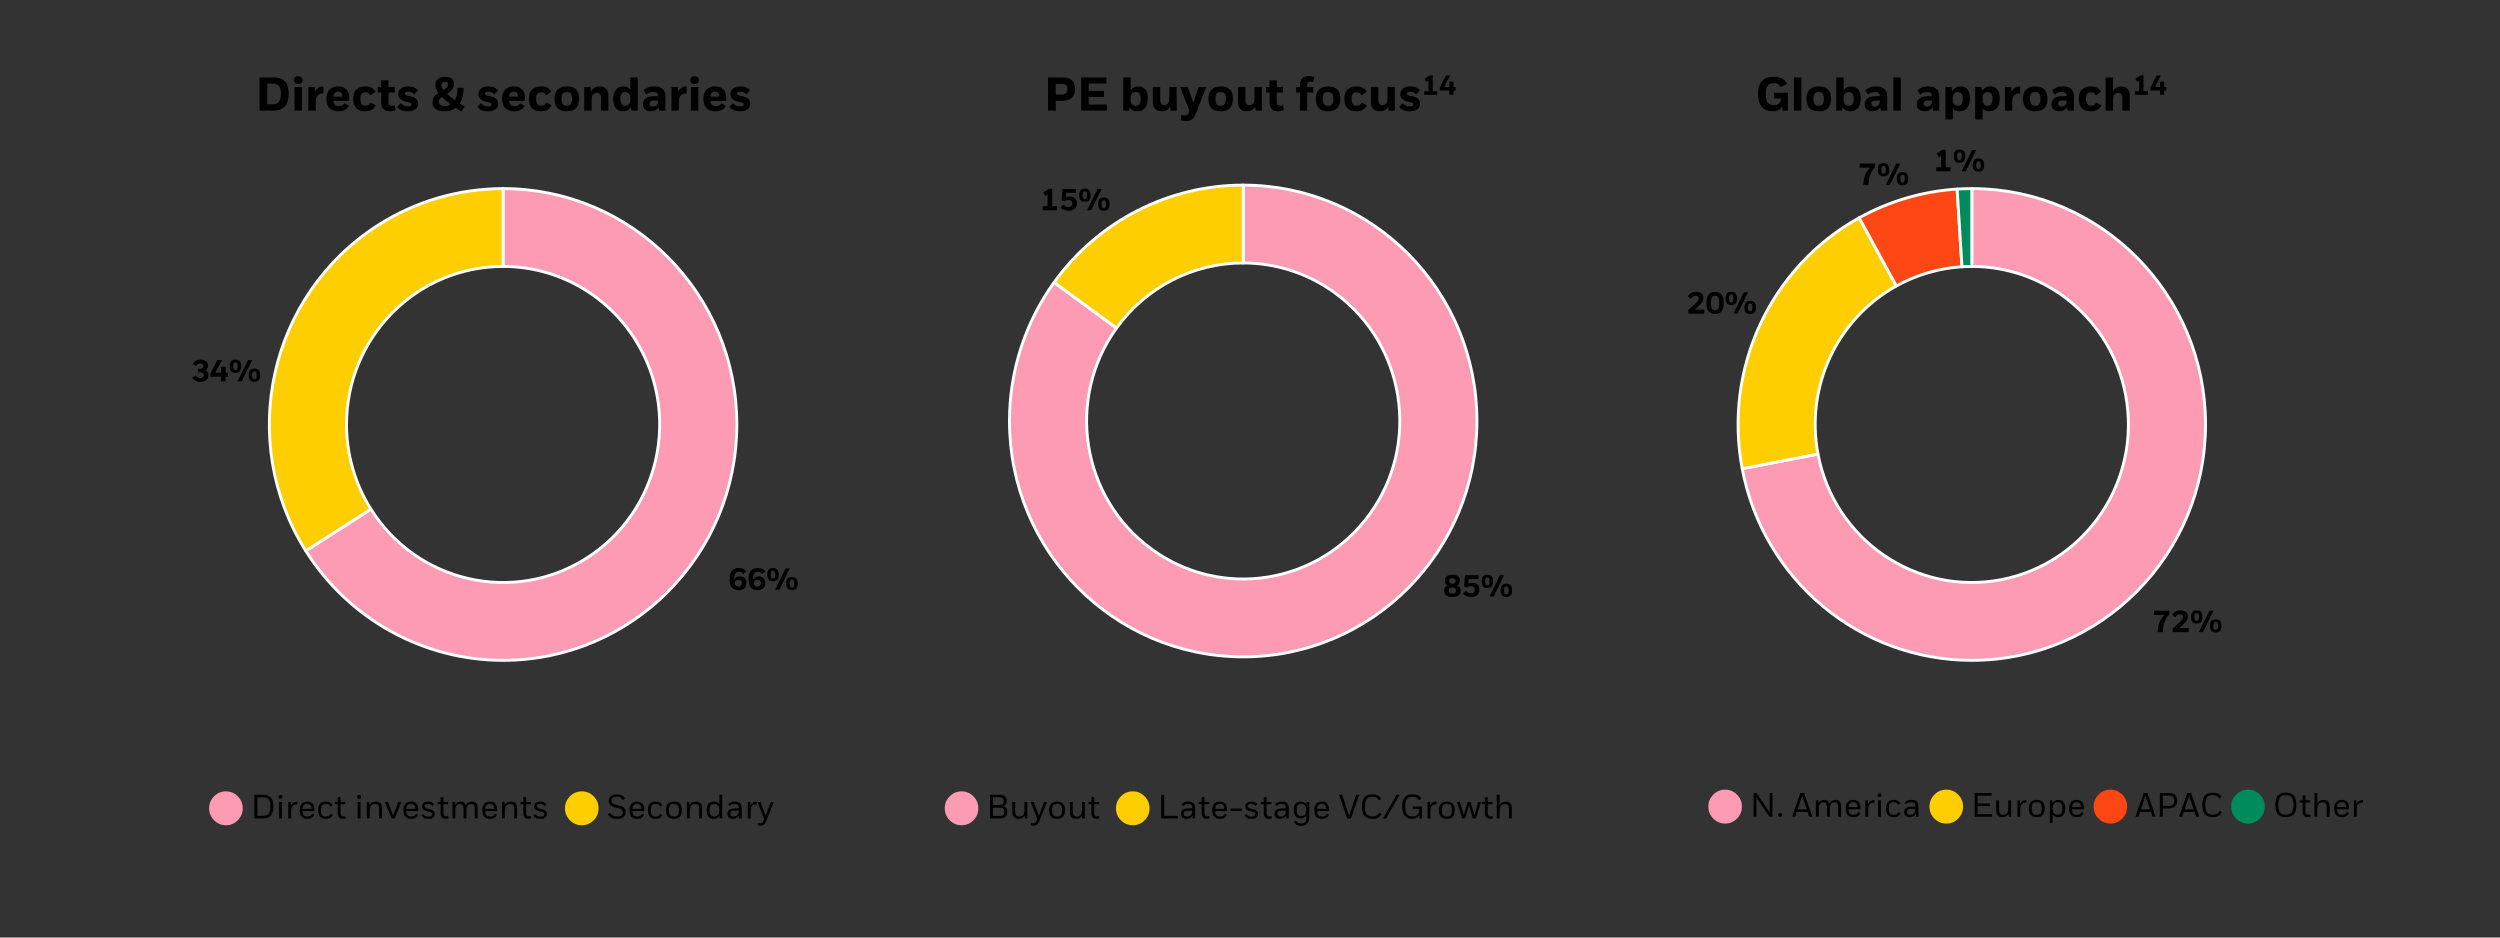 <?xml version="1.0" encoding="utf-8"?>
<!-- Generator: Adobe Illustrator 28.0.0, SVG Export Plug-In . SVG Version: 6.00 Build 0)  -->
<svg version="1.1" id="Layer_1" xmlns="http://www.w3.org/2000/svg" xmlns:xlink="http://www.w3.org/1999/xlink" x="0px" y="0px"
	 viewBox="0 0 1280 480" style="enable-background:new 0 0 1280 480;" xml:space="preserve">
<rect x="0" y="0" width="1280" height="480" fill="#333333" stroke="none"/>
<style type="text/css">
	
		.st0{clip-path:url(#SVGID_00000002367573862246036150000009554694295631900825_);fill-rule:evenodd;clip-rule:evenodd;fill:#FC9BB3;}
	
		.st1{clip-path:url(#SVGID_00000002367573862246036150000009554694295631900825_);fill:none;stroke:#FFFFFF;stroke-width:1.5;stroke-linejoin:round;stroke-miterlimit:10;}
	
		.st2{clip-path:url(#SVGID_00000021103025140664050420000009388640824314814636_);fill-rule:evenodd;clip-rule:evenodd;fill:#FFCE00;}
	
		.st3{clip-path:url(#SVGID_00000021103025140664050420000009388640824314814636_);fill:none;stroke:#FFFFFF;stroke-width:1.5;stroke-linejoin:round;stroke-miterlimit:10;}
	
		.st4{clip-path:url(#SVGID_00000060001678921580153350000018080552302804895362_);fill-rule:evenodd;clip-rule:evenodd;fill:#FF4713;}
	
		.st5{clip-path:url(#SVGID_00000060001678921580153350000018080552302804895362_);fill:none;stroke:#FFFFFF;stroke-width:1.5;stroke-linejoin:round;stroke-miterlimit:10;}
	
		.st6{clip-path:url(#SVGID_00000118392931591983202090000004755888848792906393_);fill-rule:evenodd;clip-rule:evenodd;fill:#008B5C;}
	
		.st7{clip-path:url(#SVGID_00000118392931591983202090000004755888848792906393_);fill:none;stroke:#FFFFFF;stroke-width:1.5;stroke-linejoin:round;stroke-miterlimit:10;}
	
		.st8{clip-path:url(#SVGID_00000073689017757441789010000008510588936593882801_);fill-rule:evenodd;clip-rule:evenodd;fill:#FC9BB3;}
	
		.st9{clip-path:url(#SVGID_00000073689017757441789010000008510588936593882801_);fill:none;stroke:#FFFFFF;stroke-width:1.5;stroke-linejoin:round;stroke-miterlimit:10;}
	
		.st10{clip-path:url(#SVGID_00000054962135095735906320000013162256257091189921_);fill-rule:evenodd;clip-rule:evenodd;fill:#FFCE00;}
	
		.st11{clip-path:url(#SVGID_00000054962135095735906320000013162256257091189921_);fill:none;stroke:#FFFFFF;stroke-width:1.5;stroke-linejoin:round;stroke-miterlimit:10;}
	
		.st12{clip-path:url(#SVGID_00000124863994285110656510000000546302726273899401_);fill-rule:evenodd;clip-rule:evenodd;fill:#FC9BB3;}
	
		.st13{clip-path:url(#SVGID_00000124863994285110656510000000546302726273899401_);fill:none;stroke:#FFFFFF;stroke-width:1.5;stroke-linejoin:round;stroke-miterlimit:10;}
	
		.st14{clip-path:url(#SVGID_00000003811609919414586900000002124292791383485624_);fill-rule:evenodd;clip-rule:evenodd;fill:#FFCE00;}
	
		.st15{clip-path:url(#SVGID_00000003811609919414586900000002124292791383485624_);fill:none;stroke:#FFFFFF;stroke-width:1.5;stroke-linejoin:round;stroke-miterlimit:10;}
	.st16{fill:#FC9BB3;}
	.st17{fill:#FFCE00;}
	.st18{fill:#FF4713;}
	.st19{fill:#008B5C;}
</style>
<g>
	<defs>
		<rect id="SVGID_1_" x="821.85" y="78.18" width="433.15" height="263.67"/>
	</defs>
	<clipPath id="SVGID_00000173121033052662327480000000262231695326379178_">
		<use xlink:href="#SVGID_1_"  style="overflow:visible;"/>
	</clipPath>
	
		<path style="clip-path:url(#SVGID_00000173121033052662327480000000262231695326379178_);fill-rule:evenodd;clip-rule:evenodd;fill:#FC9BB3;" d="
		M1009.56,96.57c66.09,0,119.66,54.07,119.66,120.76c0,66.7-53.57,120.76-119.66,120.76c-57.44,0-106.78-41.19-117.54-98.14
		l38.79-7.47c8.3,43.9,50.28,72.69,93.78,64.32c43.49-8.37,72.03-50.75,63.73-94.64c-7.21-38.15-40.27-65.75-78.75-65.75V96.57z"/>
	
		<path style="clip-path:url(#SVGID_00000173121033052662327480000000262231695326379178_);fill:none;stroke:#FFFFFF;stroke-width:1.5;stroke-linejoin:round;stroke-miterlimit:10;" d="
		M1009.56,96.57c66.09,0,119.66,54.07,119.66,120.76s-53.57,120.76-119.66,120.76c-57.44,0-106.78-41.19-117.54-98.14l38.79-7.47
		c8.3,43.9,50.28,72.69,93.78,64.32c43.49-8.37,72.03-50.75,63.73-94.64c-7.21-38.15-40.27-65.75-78.75-65.75V96.57z"/>
</g>
<g>
	<defs>
		<rect id="SVGID_00000104677909323793552410000010659517259644874426_" x="821.85" y="78.18" width="433.15" height="263.67"/>
	</defs>
	<clipPath id="SVGID_00000020390562698024024100000005753289885837070751_">
		<use xlink:href="#SVGID_00000104677909323793552410000010659517259644874426_"  style="overflow:visible;"/>
	</clipPath>
	
		<path style="clip-path:url(#SVGID_00000020390562698024024100000005753289885837070751_);fill-rule:evenodd;clip-rule:evenodd;fill:#FFCE00;" d="
		M892.02,239.96c-9.71-51.39,14.47-103.25,59.89-128.46l19.02,34.92c-30.44,16.89-46.64,51.63-40.13,86.07L892.02,239.96z"/>
	
		<path style="clip-path:url(#SVGID_00000020390562698024024100000005753289885837070751_);fill:none;stroke:#FFFFFF;stroke-width:1.5;stroke-linejoin:round;stroke-miterlimit:10;" d="
		M892.02,239.96c-9.71-51.39,14.47-103.25,59.89-128.46l19.02,34.92c-30.44,16.89-46.64,51.63-40.13,86.07L892.02,239.96z"/>
</g>
<g>
	<defs>
		<rect id="SVGID_00000052083464153518340000000006890286535182384305_" x="821.85" y="78.18" width="433.15" height="263.67"/>
	</defs>
	<clipPath id="SVGID_00000032648863504163546480000018222966272218775216_">
		<use xlink:href="#SVGID_00000052083464153518340000000006890286535182384305_"  style="overflow:visible;"/>
	</clipPath>
	
		<path style="clip-path:url(#SVGID_00000032648863504163546480000018222966272218775216_);fill-rule:evenodd;clip-rule:evenodd;fill:#FF4713;" d="
		M951.91,111.51c15.44-8.56,32.55-13.58,50.13-14.7l2.48,39.77c-11.78,0.75-23.25,4.11-33.59,9.85L951.91,111.51z"/>
	
		<path style="clip-path:url(#SVGID_00000032648863504163546480000018222966272218775216_);fill:none;stroke:#FFFFFF;stroke-width:1.5;stroke-linejoin:round;stroke-miterlimit:10;" d="
		M951.91,111.51c15.44-8.56,32.55-13.58,50.13-14.7l2.48,39.77c-11.78,0.75-23.25,4.11-33.59,9.85L951.91,111.51z"/>
</g>
<g>
	<defs>
		<rect id="SVGID_00000094580778493544657770000000088655538396423343_" x="821.85" y="78.18" width="433.15" height="263.67"/>
	</defs>
	<clipPath id="SVGID_00000092439846761881129490000013025334915341865358_">
		<use xlink:href="#SVGID_00000094580778493544657770000000088655538396423343_"  style="overflow:visible;"/>
	</clipPath>
	
		<path style="clip-path:url(#SVGID_00000092439846761881129490000013025334915341865358_);fill-rule:evenodd;clip-rule:evenodd;fill:#008B5C;" d="
		M1002.04,96.81c2.5-0.16,5.01-0.24,7.51-0.24l0,39.85c-1.68,0-3.36,0.05-5.03,0.16L1002.04,96.81z"/>
	
		<path style="clip-path:url(#SVGID_00000092439846761881129490000013025334915341865358_);fill:none;stroke:#FFFFFF;stroke-width:1.5;stroke-linejoin:round;stroke-miterlimit:10;" d="
		M1002.05,96.81c2.5-0.16,5.01-0.24,7.51-0.24l0,39.85c-1.68,0-3.36,0.05-5.03,0.16L1002.05,96.81z"/>
</g>
<g>
	<defs>
		<rect id="SVGID_00000148658656958672771880000013496310953173795218_" x="448.86" y="76.45" width="433.15" height="263.67"/>
	</defs>
	<clipPath id="SVGID_00000137131442623926768600000011413188468633884319_">
		<use xlink:href="#SVGID_00000148658656958672771880000013496310953173795218_"  style="overflow:visible;"/>
	</clipPath>
	
		<path style="clip-path:url(#SVGID_00000137131442623926768600000011413188468633884319_);fill-rule:evenodd;clip-rule:evenodd;fill:#FC9BB3;" d="
		M636.52,94.78c66.09,0,119.66,54.07,119.66,120.76c0,66.7-53.57,120.76-119.66,120.76s-119.66-54.07-119.66-120.76
		c0-25.5,8-50.35,22.85-70.98l31.95,23.42c-26.03,36.15-18.09,86.75,17.74,113.02c35.82,26.27,85.96,18.25,111.99-17.9
		c26.03-36.15,18.09-86.75-17.74-113.02c-13.7-10.04-30.19-15.45-47.12-15.45L636.52,94.78z"/>
	
		<path style="clip-path:url(#SVGID_00000137131442623926768600000011413188468633884319_);fill:none;stroke:#FFFFFF;stroke-width:1.5;stroke-linejoin:round;stroke-miterlimit:10;" d="
		M636.52,94.78c66.09,0,119.66,54.07,119.66,120.76s-53.57,120.76-119.66,120.76s-119.66-54.07-119.66-120.76
		c0-25.5,8-50.35,22.85-70.98l31.95,23.42c-26.03,36.15-18.09,86.75,17.74,113.02c35.82,26.27,85.96,18.25,111.99-17.9
		c26.03-36.15,18.09-86.75-17.74-113.02c-13.7-10.04-30.19-15.45-47.12-15.45L636.52,94.78z"/>
</g>
<g>
	<defs>
		<rect id="SVGID_00000048492253111603636140000012218703321225661357_" x="448.86" y="76.45" width="433.15" height="263.67"/>
	</defs>
	<clipPath id="SVGID_00000047777102046097090420000009911688527713463447_">
		<use xlink:href="#SVGID_00000048492253111603636140000012218703321225661357_"  style="overflow:visible;"/>
	</clipPath>
	
		<path style="clip-path:url(#SVGID_00000047777102046097090420000009911688527713463447_);fill-rule:evenodd;clip-rule:evenodd;fill:#FFCE00;" d="
		M539.71,144.56c22.51-31.27,58.5-49.78,96.81-49.78l0,39.85c-25.66,0-49.78,12.4-64.86,33.35L539.71,144.56z"/>
	
		<path style="clip-path:url(#SVGID_00000047777102046097090420000009911688527713463447_);fill:none;stroke:#FFFFFF;stroke-width:1.5;stroke-linejoin:round;stroke-miterlimit:10;" d="
		M539.71,144.56c22.51-31.27,58.5-49.78,96.81-49.78l0,39.85c-25.66,0-49.78,12.4-64.86,33.35L539.71,144.56z"/>
</g>
<g>
	<defs>
		<rect id="SVGID_00000106141094313871637310000002074753123455785381_" x="69" y="78.18" width="434.87" height="263.67"/>
	</defs>
	<clipPath id="SVGID_00000116200510276459150360000003893809483296029104_">
		<use xlink:href="#SVGID_00000106141094313871637310000002074753123455785381_"  style="overflow:visible;"/>
	</clipPath>
	
		<path style="clip-path:url(#SVGID_00000116200510276459150360000003893809483296029104_);fill-rule:evenodd;clip-rule:evenodd;fill:#FC9BB3;" d="
		M257.59,96.57c66.09,0,119.66,54.07,119.66,120.76c0,66.7-53.57,120.76-119.66,120.76c-40.96,0-79.08-21.15-101.03-56.06
		l33.34-21.35c23.73,37.73,73.27,48.91,110.65,24.96c37.39-23.94,48.46-73.94,24.73-111.67c-14.71-23.39-40.25-37.56-67.69-37.56
		V96.57z"/>
	
		<path style="clip-path:url(#SVGID_00000116200510276459150360000003893809483296029104_);fill:none;stroke:#FFFFFF;stroke-width:1.5;stroke-linejoin:round;stroke-miterlimit:10;" d="
		M257.59,96.57c66.09,0,119.66,54.07,119.66,120.76c0,66.7-53.57,120.76-119.66,120.76c-40.97,0-79.08-21.15-101.03-56.06
		l33.34-21.35c23.73,37.73,73.27,48.91,110.65,24.96s48.46-73.94,24.73-111.67c-14.71-23.39-40.25-37.56-67.69-37.56L257.59,96.57z"
		/>
</g>
<g>
	<defs>
		<rect id="SVGID_00000108996868760300484560000013500888069275313315_" x="69" y="78.18" width="434.87" height="263.67"/>
	</defs>
	<clipPath id="SVGID_00000145057775455823058880000001461180554678676622_">
		<use xlink:href="#SVGID_00000108996868760300484560000013500888069275313315_"  style="overflow:visible;"/>
	</clipPath>
	
		<path style="clip-path:url(#SVGID_00000145057775455823058880000001461180554678676622_);fill-rule:evenodd;clip-rule:evenodd;fill:#FFCE00;" d="
		M156.55,282.04c-35.41-56.31-18.88-130.94,36.92-166.67c19.17-12.28,41.41-18.8,64.12-18.8v39.85c-44.28,0-80.17,36.23-80.17,80.91
		c0,15.35,4.33,30.39,12.48,43.35L156.55,282.04z"/>
	
		<path style="clip-path:url(#SVGID_00000145057775455823058880000001461180554678676622_);fill:none;stroke:#FFFFFF;stroke-width:1.5;stroke-linejoin:round;stroke-miterlimit:10;" d="
		M156.55,282.04c-35.41-56.31-18.88-130.94,36.92-166.67c19.17-12.28,41.41-18.8,64.12-18.8l0,39.85
		c-44.28,0-80.17,36.23-80.17,80.91c0,15.35,4.33,30.39,12.48,43.36L156.55,282.04z"/>
</g>
<path class="st16" d="M124.26,413.86c0,2.39-0.84,4.44-2.51,6.13c-1.67,1.69-3.7,2.54-6.07,2.54c-2.37,0-4.4-0.85-6.08-2.54
	c-1.68-1.69-2.53-3.73-2.53-6.13c0-2.39,0.84-4.44,2.53-6.14c1.68-1.7,3.71-2.55,6.08-2.55c2.37,0,4.39,0.85,6.07,2.55
	C123.43,409.42,124.26,411.46,124.26,413.86z"/>
<g>
	<path d="M130.24,406.91h4.54c1.75,0,3.06,0.48,3.92,1.43c0.86,0.95,1.29,2.48,1.29,4.57s-0.44,3.64-1.31,4.64
		c-0.88,1-2.18,1.5-3.91,1.5h-4.52V406.91z M134.71,417.73c0.57,0,1.09-0.08,1.55-0.23c0.46-0.16,0.85-0.42,1.18-0.79
		s0.58-0.86,0.76-1.47c0.18-0.61,0.27-1.37,0.27-2.27c0-0.88-0.08-1.62-0.24-2.23c-0.16-0.61-0.4-1.1-0.7-1.47
		c-0.31-0.37-0.69-0.64-1.14-0.8c-0.45-0.16-0.97-0.24-1.54-0.24h-3.06v9.51H134.71z"/>
	<path d="M142.61,407.99c0-0.32,0.09-0.57,0.27-0.73c0.18-0.16,0.43-0.24,0.75-0.24s0.57,0.08,0.75,0.24s0.27,0.41,0.27,0.73
		c0,0.32-0.09,0.57-0.27,0.74s-0.43,0.25-0.75,0.25s-0.57-0.08-0.75-0.25C142.7,408.55,142.61,408.31,142.61,407.99z M144.37,410.6
		v8.45h-1.48v-8.45H144.37z"/>
	<path d="M147.6,410.6h1.27l0.15,1.79c0.3-0.69,0.72-1.2,1.28-1.53c0.56-0.32,1.19-0.46,1.92-0.4v1.42
		c-1.04-0.1-1.82,0.12-2.34,0.66s-0.79,1.36-0.81,2.45v4.06h-1.48V410.6z"/>
	<path d="M157.38,419.26c-1.26,0-2.23-0.36-2.92-1.07c-0.69-0.71-1.03-1.83-1.03-3.36c0-1.46,0.34-2.56,1.01-3.31
		s1.67-1.13,2.97-1.13c0.62,0,1.15,0.1,1.6,0.3s0.82,0.49,1.11,0.85c0.29,0.36,0.51,0.8,0.65,1.29s0.21,1.04,0.21,1.63
		c0,0.13,0,0.26-0.01,0.39c-0.01,0.13-0.01,0.27-0.03,0.41h-6.07c0.06,1.03,0.29,1.75,0.71,2.17c0.42,0.42,1.02,0.62,1.81,0.62
		c0.6,0,1.09-0.1,1.48-0.3c0.39-0.2,0.72-0.59,0.98-1.17l1.1,0.57c-0.33,0.74-0.81,1.27-1.43,1.6
		C158.92,419.1,158.2,419.26,157.38,419.26z M157.34,411.58c-0.72,0-1.29,0.19-1.7,0.58c-0.41,0.39-0.66,1.04-0.74,1.97h4.62
		c-0.03-0.91-0.24-1.57-0.62-1.96C158.53,411.77,158.01,411.58,157.34,411.58z"/>
	<path d="M166.86,419.26c-1.27,0-2.25-0.35-2.95-1.05c-0.69-0.7-1.04-1.83-1.04-3.39c0-1.53,0.35-2.65,1.04-3.36
		c0.69-0.71,1.68-1.07,2.97-1.07c0.87,0,1.58,0.16,2.12,0.49c0.54,0.32,0.98,0.79,1.31,1.4l-1.07,0.69
		c-0.23-0.44-0.54-0.78-0.94-1.02s-0.87-0.36-1.44-0.36c-0.44,0-0.81,0.05-1.13,0.17c-0.32,0.11-0.58,0.29-0.79,0.55
		c-0.21,0.25-0.36,0.59-0.46,1.01c-0.1,0.42-0.15,0.93-0.15,1.53c0,1.19,0.21,2.03,0.62,2.51c0.41,0.48,1.04,0.72,1.89,0.72
		c0.61,0,1.1-0.11,1.48-0.33c0.38-0.22,0.7-0.61,0.96-1.16l1.12,0.59c-0.33,0.74-0.8,1.27-1.39,1.6
		C168.43,419.1,167.71,419.26,166.86,419.26z"/>
	<path d="M172.91,410.6v-2.48h1.44v2.48h2.42v1.16h-2.42v4.42c0,0.37,0.03,0.67,0.1,0.91c0.07,0.24,0.17,0.42,0.29,0.55
		c0.13,0.13,0.28,0.21,0.45,0.26c0.17,0.05,0.36,0.07,0.57,0.07c0.22,0,0.4-0.01,0.55-0.04c0.15-0.03,0.3-0.07,0.46-0.13l0.24,1.21
		c-0.3,0.1-0.55,0.17-0.76,0.2c-0.21,0.03-0.43,0.04-0.67,0.04c-0.82,0-1.48-0.24-1.96-0.71c-0.48-0.47-0.72-1.24-0.72-2.31v-4.48
		h-1.48v-1.16H172.91z"/>
	<path d="M182.83,407.99c0-0.32,0.09-0.57,0.27-0.73c0.18-0.16,0.43-0.24,0.75-0.24s0.57,0.08,0.75,0.24s0.27,0.41,0.27,0.73
		c0,0.32-0.09,0.57-0.27,0.74s-0.43,0.25-0.75,0.25s-0.57-0.08-0.75-0.25C182.92,408.55,182.83,408.31,182.83,407.99z M184.59,410.6
		v8.45h-1.48v-8.45H184.59z"/>
	<path d="M189.11,410.6l0.15,1.61c0.32-0.66,0.76-1.13,1.33-1.41c0.57-0.28,1.19-0.42,1.88-0.42c1.05,0,1.83,0.28,2.34,0.85
		c0.5,0.57,0.76,1.41,0.76,2.53v5.27h-1.48v-4.93c0-0.89-0.18-1.52-0.53-1.9s-0.87-0.56-1.53-0.56c-0.82,0-1.48,0.27-1.97,0.82
		c-0.49,0.55-0.74,1.33-0.77,2.35v4.21h-1.48v-8.45H189.11z"/>
	<path d="M198.66,410.6l2.66,7.03l2.65-7.03h1.51l-3.37,8.45h-1.63l-3.39-8.45H198.66z"/>
	<path d="M210.5,419.26c-1.26,0-2.23-0.36-2.92-1.07c-0.69-0.71-1.03-1.83-1.03-3.36c0-1.46,0.34-2.56,1.01-3.31
		s1.67-1.13,2.97-1.13c0.62,0,1.15,0.1,1.6,0.3s0.82,0.49,1.11,0.85c0.29,0.36,0.51,0.8,0.65,1.29s0.21,1.04,0.21,1.63
		c0,0.13,0,0.26-0.01,0.39c-0.01,0.13-0.01,0.27-0.03,0.41h-6.07c0.06,1.03,0.29,1.75,0.71,2.17c0.42,0.42,1.02,0.62,1.81,0.62
		c0.6,0,1.09-0.1,1.48-0.3c0.39-0.2,0.72-0.59,0.98-1.17l1.1,0.57c-0.33,0.74-0.81,1.27-1.43,1.6
		C212.05,419.1,211.33,419.26,210.5,419.26z M210.47,411.58c-0.72,0-1.29,0.19-1.7,0.58c-0.41,0.39-0.66,1.04-0.74,1.97h4.62
		c-0.03-0.91-0.24-1.57-0.62-1.96C211.66,411.77,211.13,411.58,210.47,411.58z"/>
	<path d="M219.29,418.13c0.7,0,1.2-0.12,1.5-0.35c0.3-0.23,0.46-0.53,0.46-0.9c0-0.41-0.13-0.7-0.38-0.88
		c-0.25-0.19-0.66-0.34-1.24-0.45l-0.91-0.19c-0.96-0.2-1.64-0.51-2.04-0.95c-0.4-0.43-0.59-0.94-0.59-1.52
		c0-0.36,0.06-0.69,0.19-0.99c0.13-0.3,0.32-0.56,0.58-0.79c0.26-0.23,0.6-0.4,1-0.53c0.4-0.13,0.88-0.19,1.43-0.19
		c0.74,0,1.35,0.12,1.81,0.35c0.46,0.23,0.87,0.57,1.23,1.01l-0.95,0.92c-0.3-0.37-0.6-0.65-0.92-0.83
		c-0.32-0.18-0.74-0.28-1.28-0.28c-0.57,0-1,0.1-1.29,0.3c-0.29,0.2-0.43,0.48-0.43,0.84c0,0.16,0.02,0.31,0.07,0.44
		c0.05,0.13,0.13,0.26,0.24,0.37c0.11,0.12,0.27,0.22,0.47,0.31c0.2,0.09,0.45,0.17,0.75,0.24l0.95,0.21
		c0.53,0.12,0.96,0.25,1.31,0.42c0.34,0.16,0.62,0.34,0.83,0.55s0.35,0.43,0.44,0.69c0.09,0.25,0.13,0.54,0.13,0.85
		c0,0.3-0.06,0.6-0.17,0.9c-0.11,0.3-0.3,0.57-0.56,0.8s-0.6,0.42-1.04,0.56c-0.44,0.14-0.97,0.22-1.6,0.22
		c-0.83,0-1.53-0.13-2.12-0.38c-0.59-0.25-1.07-0.7-1.45-1.33l1.05-0.76c0.3,0.51,0.65,0.86,1.05,1.06
		C218.19,418.04,218.69,418.13,219.29,418.13z"/>
	<path d="M225.6,410.6v-2.48h1.44v2.48h2.42v1.16h-2.42v4.42c0,0.37,0.03,0.67,0.1,0.91c0.07,0.24,0.17,0.42,0.29,0.55
		c0.13,0.13,0.28,0.21,0.45,0.26c0.17,0.05,0.36,0.07,0.57,0.07c0.22,0,0.4-0.01,0.55-0.04c0.15-0.03,0.3-0.07,0.46-0.13l0.24,1.21
		c-0.3,0.1-0.55,0.17-0.76,0.2c-0.21,0.03-0.43,0.04-0.67,0.04c-0.82,0-1.48-0.24-1.96-0.71c-0.48-0.47-0.72-1.24-0.72-2.31v-4.48
		h-1.48v-1.16H225.6z"/>
	<path d="M231.66,410.6h1.27l0.15,1.56c0.31-0.65,0.73-1.1,1.26-1.37c0.53-0.27,1.07-0.4,1.62-0.4c0.76,0,1.34,0.2,1.76,0.59
		c0.42,0.39,0.69,0.88,0.82,1.47c0.29-0.74,0.72-1.27,1.31-1.59c0.58-0.32,1.21-0.48,1.89-0.48c0.96,0,1.67,0.28,2.12,0.84
		c0.45,0.56,0.68,1.38,0.68,2.47v5.34h-1.48v-4.96c0-0.88-0.15-1.5-0.46-1.87c-0.3-0.36-0.74-0.55-1.31-0.55
		c-0.73,0-1.32,0.25-1.77,0.75s-0.68,1.25-0.7,2.23v4.39h-1.48v-4.89c0-0.9-0.16-1.54-0.47-1.92c-0.32-0.38-0.77-0.56-1.37-0.56
		c-0.71,0-1.28,0.25-1.7,0.75s-0.65,1.26-0.67,2.26v4.35h-1.48V410.6z"/>
	<path d="M250.91,419.26c-1.26,0-2.23-0.36-2.92-1.07c-0.69-0.71-1.03-1.83-1.03-3.36c0-1.46,0.34-2.56,1.01-3.31
		s1.67-1.13,2.97-1.13c0.62,0,1.15,0.1,1.6,0.3s0.82,0.49,1.11,0.85c0.29,0.36,0.51,0.8,0.65,1.29s0.21,1.04,0.21,1.63
		c0,0.13,0,0.26-0.01,0.39c-0.01,0.13-0.01,0.27-0.03,0.41h-6.07c0.06,1.03,0.29,1.75,0.71,2.17c0.42,0.42,1.02,0.62,1.81,0.62
		c0.6,0,1.09-0.1,1.48-0.3c0.39-0.2,0.72-0.59,0.98-1.17l1.1,0.57c-0.33,0.74-0.81,1.27-1.43,1.6
		C252.46,419.1,251.74,419.26,250.91,419.26z M250.88,411.58c-0.72,0-1.29,0.19-1.7,0.58c-0.41,0.39-0.66,1.04-0.74,1.97h4.62
		c-0.03-0.91-0.24-1.57-0.62-1.96C252.07,411.77,251.54,411.58,250.88,411.58z"/>
	<path d="M258.3,410.6l0.15,1.61c0.32-0.66,0.76-1.13,1.33-1.41c0.57-0.28,1.19-0.42,1.88-0.42c1.05,0,1.83,0.28,2.34,0.85
		c0.5,0.57,0.76,1.41,0.76,2.53v5.27h-1.48v-4.93c0-0.89-0.18-1.52-0.53-1.9s-0.87-0.56-1.53-0.56c-0.82,0-1.48,0.27-1.97,0.82
		c-0.49,0.55-0.74,1.33-0.77,2.35v4.21h-1.48v-8.45H258.3z"/>
	<path d="M267.95,410.6v-2.48h1.44v2.48h2.42v1.16h-2.42v4.42c0,0.37,0.03,0.67,0.1,0.91c0.07,0.24,0.17,0.42,0.29,0.55
		c0.13,0.13,0.28,0.21,0.45,0.26c0.17,0.05,0.36,0.07,0.57,0.07c0.22,0,0.4-0.01,0.55-0.04c0.15-0.03,0.3-0.07,0.46-0.13l0.24,1.21
		c-0.3,0.1-0.55,0.17-0.76,0.2c-0.21,0.03-0.43,0.04-0.67,0.04c-0.82,0-1.48-0.24-1.96-0.71c-0.48-0.47-0.72-1.24-0.72-2.31v-4.48
		h-1.48v-1.16H267.95z"/>
	<path d="M276.7,418.13c0.7,0,1.2-0.12,1.5-0.35c0.3-0.23,0.46-0.53,0.46-0.9c0-0.41-0.13-0.7-0.38-0.88
		c-0.25-0.19-0.66-0.34-1.24-0.45l-0.91-0.19c-0.96-0.2-1.64-0.51-2.04-0.95c-0.4-0.43-0.59-0.94-0.59-1.52
		c0-0.36,0.06-0.69,0.19-0.99c0.13-0.3,0.32-0.56,0.58-0.79c0.26-0.23,0.6-0.4,1-0.53c0.4-0.13,0.88-0.19,1.43-0.19
		c0.74,0,1.35,0.12,1.81,0.35c0.46,0.23,0.87,0.57,1.23,1.01l-0.95,0.92c-0.3-0.37-0.6-0.65-0.92-0.83
		c-0.32-0.18-0.74-0.28-1.28-0.28c-0.57,0-1,0.1-1.29,0.3c-0.29,0.2-0.43,0.48-0.43,0.84c0,0.16,0.02,0.31,0.07,0.44
		c0.05,0.13,0.13,0.26,0.24,0.37c0.11,0.12,0.27,0.22,0.47,0.31c0.2,0.09,0.45,0.17,0.75,0.24l0.95,0.21
		c0.53,0.12,0.96,0.25,1.31,0.42c0.34,0.16,0.62,0.34,0.83,0.55s0.35,0.43,0.44,0.69c0.09,0.25,0.13,0.54,0.13,0.85
		c0,0.3-0.06,0.6-0.17,0.9c-0.11,0.3-0.3,0.57-0.56,0.8s-0.6,0.42-1.04,0.56c-0.44,0.14-0.97,0.22-1.6,0.22
		c-0.83,0-1.53-0.13-2.12-0.38c-0.59-0.25-1.07-0.7-1.45-1.33l1.05-0.76c0.3,0.51,0.65,0.86,1.05,1.06
		C275.6,418.04,276.1,418.13,276.7,418.13z"/>
</g>
<path class="st17" d="M306.46,413.86c0,2.39-0.84,4.44-2.51,6.13c-1.67,1.69-3.7,2.54-6.07,2.54c-2.37,0-4.4-0.85-6.08-2.54
	c-1.68-1.69-2.53-3.73-2.53-6.13c0-2.39,0.84-4.44,2.53-6.14c1.68-1.7,3.71-2.55,6.08-2.55c2.37,0,4.39,0.85,6.07,2.55
	C305.62,409.42,306.46,411.46,306.46,413.86z"/>
<g>
	<path d="M318.83,409.62c-0.32-0.59-0.71-1.02-1.18-1.3c-0.46-0.28-1.07-0.42-1.83-0.42c-0.5,0-0.93,0.05-1.27,0.16
		c-0.34,0.1-0.62,0.25-0.84,0.44s-0.37,0.41-0.46,0.67c-0.09,0.25-0.14,0.53-0.14,0.83c0,0.23,0.03,0.45,0.1,0.65
		s0.19,0.39,0.36,0.56s0.4,0.33,0.68,0.46s0.63,0.25,1.06,0.34l1.22,0.26c1.33,0.29,2.29,0.71,2.9,1.26c0.6,0.55,0.9,1.3,0.9,2.25
		c0,1.13-0.39,2-1.16,2.59c-0.77,0.6-1.86,0.89-3.26,0.89c-0.5,0-0.98-0.04-1.44-0.12c-0.45-0.08-0.88-0.21-1.27-0.4
		c-0.4-0.18-0.76-0.43-1.1-0.73c-0.34-0.3-0.64-0.67-0.9-1.11l1.2-0.76c0.45,0.67,0.93,1.16,1.46,1.47c0.53,0.31,1.2,0.46,2.01,0.46
		c1.05,0,1.82-0.19,2.29-0.56c0.47-0.38,0.71-0.9,0.71-1.57c0-0.31-0.04-0.58-0.12-0.81s-0.22-0.42-0.41-0.59
		c-0.19-0.17-0.46-0.32-0.79-0.44s-0.75-0.25-1.24-0.36l-1.22-0.28c-2.27-0.52-3.4-1.65-3.4-3.38c0-0.5,0.09-0.95,0.27-1.37
		c0.18-0.42,0.44-0.77,0.79-1.07s0.78-0.52,1.3-0.69c0.52-0.16,1.11-0.24,1.79-0.24c1.12,0,2,0.19,2.65,0.56
		c0.64,0.38,1.16,0.91,1.56,1.59L318.83,409.62z"/>
	<path d="M326.24,419.26c-1.26,0-2.23-0.36-2.92-1.07c-0.69-0.71-1.03-1.83-1.03-3.36c0-1.46,0.34-2.56,1.01-3.31
		s1.67-1.13,2.97-1.13c0.62,0,1.15,0.1,1.6,0.3s0.82,0.49,1.11,0.85c0.29,0.36,0.51,0.8,0.65,1.29s0.21,1.04,0.21,1.63
		c0,0.13,0,0.26-0.01,0.39c-0.01,0.13-0.01,0.27-0.03,0.41h-6.07c0.06,1.03,0.29,1.75,0.71,2.17c0.42,0.42,1.02,0.62,1.81,0.62
		c0.6,0,1.09-0.1,1.48-0.3c0.39-0.2,0.72-0.59,0.98-1.17l1.1,0.57c-0.33,0.74-0.81,1.27-1.43,1.6
		C327.78,419.1,327.06,419.26,326.24,419.26z M326.2,411.58c-0.72,0-1.29,0.19-1.7,0.58c-0.41,0.39-0.66,1.04-0.74,1.97h4.62
		c-0.03-0.91-0.24-1.57-0.62-1.96C327.39,411.77,326.87,411.58,326.2,411.58z"/>
	<path d="M335.72,419.26c-1.27,0-2.25-0.35-2.95-1.05c-0.69-0.7-1.04-1.83-1.04-3.39c0-1.53,0.35-2.65,1.04-3.36
		c0.69-0.71,1.68-1.07,2.97-1.07c0.87,0,1.58,0.16,2.12,0.49c0.54,0.32,0.98,0.79,1.31,1.4l-1.07,0.69
		c-0.23-0.44-0.54-0.78-0.94-1.02s-0.87-0.36-1.44-0.36c-0.44,0-0.81,0.05-1.13,0.17c-0.32,0.11-0.58,0.29-0.79,0.55
		c-0.21,0.25-0.36,0.59-0.46,1.01c-0.1,0.42-0.15,0.93-0.15,1.53c0,1.19,0.21,2.03,0.62,2.51c0.41,0.48,1.04,0.72,1.89,0.72
		c0.61,0,1.1-0.11,1.48-0.33c0.38-0.22,0.7-0.61,0.96-1.16l1.12,0.59c-0.33,0.74-0.8,1.27-1.39,1.6
		C337.29,419.1,336.57,419.26,335.72,419.26z"/>
	<path d="M340.98,414.8c0-1.53,0.35-2.64,1.06-3.35c0.71-0.71,1.7-1.06,3-1.06c1.36,0,2.38,0.35,3.05,1.04
		c0.67,0.69,1.01,1.82,1.01,3.37c0,1.53-0.34,2.65-1.03,3.37s-1.7,1.08-3.03,1.08c-1.32,0-2.32-0.35-3.02-1.06
		C341.33,417.5,340.98,416.36,340.98,414.8z M347.62,414.82c0-0.6-0.05-1.11-0.15-1.52c-0.1-0.41-0.26-0.74-0.47-1
		c-0.21-0.25-0.48-0.44-0.81-0.55c-0.33-0.11-0.71-0.17-1.14-0.17c-0.45,0-0.83,0.05-1.16,0.17c-0.33,0.11-0.59,0.29-0.8,0.55
		c-0.21,0.25-0.36,0.59-0.46,1c-0.1,0.41-0.15,0.92-0.15,1.52c0,1.19,0.21,2.03,0.63,2.51c0.42,0.49,1.07,0.73,1.95,0.73
		s1.53-0.24,1.95-0.73C347.41,416.85,347.62,416.01,347.62,414.82z"/>
	<path d="M352.98,410.6l0.15,1.61c0.32-0.66,0.76-1.13,1.33-1.41c0.57-0.28,1.19-0.42,1.88-0.42c1.05,0,1.83,0.28,2.34,0.85
		c0.5,0.57,0.76,1.41,0.76,2.53v5.27h-1.48v-4.93c0-0.89-0.18-1.52-0.53-1.9s-0.87-0.56-1.53-0.56c-0.82,0-1.48,0.27-1.97,0.82
		c-0.49,0.55-0.74,1.33-0.77,2.35v4.21h-1.48v-8.45H352.98z"/>
	<path d="M368.36,417.54c-0.27,0.58-0.67,1.01-1.18,1.29c-0.51,0.28-1.12,0.42-1.83,0.42c-1.15,0-2.02-0.38-2.62-1.14
		c-0.6-0.76-0.9-1.86-0.9-3.3s0.32-2.54,0.95-3.3c0.64-0.75,1.56-1.13,2.76-1.13c1.26,0,2.19,0.47,2.78,1.42v-4.91h1.48v12.14h-1.36
		L368.36,417.54z M368.33,414.8c0-0.57-0.07-1.05-0.2-1.46c-0.13-0.4-0.31-0.74-0.54-1c-0.23-0.26-0.5-0.45-0.81-0.57
		c-0.31-0.12-0.65-0.18-1.01-0.18c-0.84,0-1.46,0.26-1.86,0.78c-0.4,0.52-0.6,1.34-0.6,2.46c0,1.12,0.2,1.94,0.61,2.45
		c0.41,0.51,1.02,0.77,1.83,0.77c0.37,0,0.71-0.06,1.02-0.18c0.31-0.12,0.59-0.32,0.82-0.58c0.23-0.27,0.41-0.6,0.54-1.01
		C368.26,415.88,368.33,415.38,368.33,414.8z"/>
	<path d="M378.35,417.51c-0.26,0.54-0.65,0.97-1.16,1.28c-0.51,0.31-1.14,0.47-1.88,0.47c-0.42,0-0.81-0.05-1.16-0.17
		c-0.35-0.11-0.65-0.27-0.91-0.49s-0.46-0.48-0.6-0.8c-0.14-0.32-0.21-0.68-0.21-1.08c0-0.39,0.06-0.76,0.19-1.1
		s0.34-0.64,0.63-0.89c0.29-0.25,0.67-0.46,1.13-0.61c0.46-0.15,1.04-0.23,1.73-0.23h2.17c-0.02-0.88-0.22-1.48-0.58-1.81
		c-0.37-0.33-0.92-0.49-1.67-0.49c-0.62,0-1.12,0.1-1.5,0.31c-0.38,0.21-0.69,0.48-0.93,0.81l-0.83-0.9
		c0.32-0.47,0.76-0.83,1.31-1.07c0.56-0.24,1.25-0.36,2.07-0.36c0.54,0,1.03,0.06,1.47,0.17c0.44,0.12,0.82,0.31,1.13,0.58
		c0.31,0.27,0.56,0.63,0.73,1.08s0.26,1,0.26,1.66v5.17h-1.27L378.35,417.51z M375.64,418.06c0.78,0,1.41-0.26,1.89-0.78
		s0.73-1.25,0.74-2.2v-0.03h-2.15c-0.8,0-1.38,0.13-1.73,0.4c-0.35,0.27-0.52,0.68-0.52,1.23c0,0.44,0.14,0.78,0.42,1.02
		C374.57,417.94,375.02,418.06,375.64,418.06z"/>
	<path d="M382.87,410.6h1.27l0.15,1.79c0.3-0.69,0.72-1.2,1.28-1.53c0.56-0.32,1.19-0.46,1.92-0.4v1.42
		c-1.04-0.1-1.82,0.12-2.34,0.66s-0.79,1.36-0.81,2.45v4.06h-1.48V410.6z"/>
	<path d="M391.26,419.21l-3.46-8.6h1.56l2.66,7.04l2.66-7.04h1.53l-4.04,10.06c-0.33,0.82-0.75,1.38-1.26,1.68s-1.09,0.45-1.74,0.45
		c-0.23,0-0.44-0.01-0.64-0.04c-0.2-0.03-0.43-0.09-0.7-0.18l0.24-1.25c0.19,0.06,0.37,0.1,0.53,0.14c0.16,0.04,0.36,0.05,0.58,0.05
		c0.14,0,0.28-0.01,0.43-0.03c0.15-0.02,0.3-0.08,0.46-0.17s0.3-0.23,0.45-0.41c0.14-0.18,0.27-0.42,0.39-0.72L391.26,419.21z"/>
</g>
<g>
	<path d="M132.9,39.64h7.24c2.61,0,4.54,0.68,5.79,2.03c1.24,1.35,1.86,3.47,1.86,6.35c0,2.87-0.65,5.02-1.94,6.46
		c-1.29,1.44-3.28,2.16-5.98,2.16h-6.98V39.64z M139.58,53.44c0.64,0,1.23-0.09,1.76-0.27c0.53-0.18,0.97-0.48,1.34-0.9
		c0.36-0.42,0.64-0.97,0.84-1.65c0.2-0.68,0.3-1.52,0.3-2.53c0-1.86-0.33-3.2-1-4.02c-0.67-0.82-1.63-1.23-2.9-1.23h-3.08v10.59
		H139.58z"/>
	<path d="M150.51,41.03c0-0.7,0.19-1.2,0.57-1.52c0.38-0.32,0.92-0.47,1.62-0.47c0.71,0,1.25,0.16,1.62,0.47
		c0.38,0.32,0.57,0.82,0.57,1.52c0,0.68-0.19,1.18-0.57,1.49c-0.38,0.32-0.92,0.47-1.62,0.47c-0.71,0-1.25-0.16-1.62-0.47
		C150.7,42.21,150.51,41.71,150.51,41.03z M154.6,44.57v12.07h-3.8V44.57H154.6z"/>
	<path d="M157.87,44.57h3.15l0.31,2.4c0.42-0.89,0.99-1.57,1.73-2.05c0.74-0.48,1.59-0.7,2.55-0.67l0.02,3.64
		c-1.33-0.11-2.32,0.19-2.97,0.92c-0.65,0.73-0.98,1.74-1,3.04v4.78h-3.8V44.57z"/>
	<path d="M173.3,56.98c-0.95,0-1.8-0.13-2.57-0.38c-0.77-0.25-1.42-0.64-1.96-1.17c-0.54-0.53-0.95-1.18-1.24-1.97
		c-0.29-0.79-0.43-1.71-0.43-2.78c0-2.04,0.53-3.62,1.59-4.75c1.06-1.12,2.57-1.69,4.52-1.69c0.99,0,1.85,0.16,2.56,0.47
		c0.71,0.32,1.3,0.74,1.76,1.29c0.46,0.54,0.79,1.19,1,1.93c0.21,0.75,0.31,1.55,0.31,2.4c0,0.21-0.01,0.42-0.02,0.63
		c-0.02,0.21-0.04,0.44-0.07,0.68h-8.04c0.08,0.97,0.36,1.66,0.85,2.08c0.49,0.41,1.17,0.62,2.03,0.62c0.66,0,1.21-0.11,1.65-0.34
		c0.44-0.23,0.81-0.62,1.12-1.19l2.29,1.41c-0.5,0.94-1.2,1.63-2.11,2.08C175.63,56.76,174.55,56.98,173.3,56.98z M173.13,46.93
		c-0.71,0-1.27,0.2-1.68,0.61c-0.42,0.4-0.67,1.04-0.75,1.92h4.64C175.25,47.77,174.51,46.93,173.13,46.93z"/>
	<path d="M186.92,56.98c-0.93,0-1.77-0.12-2.51-0.36c-0.75-0.24-1.38-0.62-1.91-1.13c-0.53-0.51-0.93-1.17-1.22-1.98
		s-0.42-1.77-0.42-2.89c0-2.2,0.54-3.81,1.64-4.83c1.09-1.02,2.62-1.53,4.6-1.53c1.25,0,2.29,0.21,3.13,0.64
		c0.83,0.43,1.51,1.1,2.02,2.03l-2.6,1.87c-0.27-0.55-0.61-0.94-1.02-1.18c-0.41-0.23-0.9-0.35-1.48-0.35
		c-0.87,0-1.52,0.24-1.96,0.72c-0.44,0.48-0.66,1.36-0.66,2.66c0,1.17,0.2,2.04,0.6,2.61c0.4,0.57,1.07,0.86,2,0.86
		c1.3,0,2.18-0.55,2.65-1.65l2.62,1.51c-0.51,1-1.21,1.76-2.09,2.26C189.4,56.73,188.28,56.98,186.92,56.98z"/>
	<path d="M195.2,44.57v-3.42h3.71v3.42h3.2v2.79h-3.2v4.88c0,0.71,0.15,1.21,0.45,1.49c0.3,0.28,0.71,0.43,1.24,0.43
		c0.54,0,1.03-0.1,1.47-0.32l0.51,2.43c-0.87,0.47-1.85,0.7-2.96,0.7c-0.63,0-1.2-0.07-1.73-0.22c-0.53-0.15-1-0.39-1.4-0.74
		c-0.4-0.35-0.71-0.8-0.94-1.36c-0.23-0.56-0.34-1.25-0.34-2.08v-5.22h-1.83v-2.79H195.2z"/>
	<path d="M208.79,54.48c0.66,0,1.14-0.09,1.44-0.28c0.3-0.19,0.46-0.43,0.46-0.74c0-0.32-0.12-0.56-0.36-0.7s-0.66-0.28-1.25-0.41
		l-1.01-0.22c-2.74-0.58-4.12-1.89-4.12-3.93c0-0.53,0.1-1.04,0.3-1.52s0.51-0.89,0.93-1.25c0.42-0.36,0.94-0.64,1.58-0.85
		c0.63-0.21,1.38-0.32,2.25-0.32c1.15,0,2.14,0.17,2.95,0.5c0.81,0.33,1.5,0.86,2.06,1.59l-1.95,1.99c-0.37-0.45-0.81-0.8-1.31-1.04
		c-0.51-0.24-1.09-0.36-1.74-0.36c-0.56,0-1,0.08-1.3,0.24c-0.3,0.16-0.46,0.4-0.46,0.73c0,0.28,0.12,0.5,0.35,0.68
		c0.23,0.18,0.63,0.32,1.19,0.44l1.4,0.29c1.36,0.28,2.35,0.73,2.96,1.37c0.61,0.64,0.91,1.42,0.91,2.34c0,0.53-0.09,1.04-0.28,1.52
		s-0.49,0.9-0.91,1.26c-0.42,0.36-0.97,0.65-1.65,0.86c-0.67,0.21-1.49,0.32-2.45,0.32c-1.25,0-2.34-0.19-3.26-0.56
		c-0.92-0.37-1.64-0.97-2.15-1.8l1.9-1.89c0.38,0.57,0.88,1,1.49,1.3C207.35,54.33,208.04,54.48,208.79,54.48z"/>
	<path d="M237.33,44.91c0,1.64-0.16,3.13-0.48,4.48c-0.32,1.35-0.79,2.54-1.42,3.56c0.38,0.26,0.78,0.52,1.19,0.79
		c0.41,0.27,0.85,0.54,1.31,0.81l-1.68,2.55c-0.18-0.11-0.4-0.25-0.67-0.42c-0.27-0.17-0.56-0.35-0.85-0.53
		c-0.3-0.19-0.58-0.36-0.84-0.53s-0.47-0.3-0.61-0.4c-1.51,1.18-3.42,1.77-5.73,1.77c-0.9,0-1.72-0.09-2.48-0.28
		c-0.75-0.19-1.4-0.46-1.94-0.84c-0.54-0.37-0.96-0.85-1.26-1.43s-0.46-1.27-0.46-2.06c0-0.6,0.08-1.13,0.24-1.6
		c0.16-0.47,0.38-0.89,0.66-1.28c0.28-0.38,0.61-0.72,0.99-1.03s0.77-0.6,1.19-0.87c-0.61-0.86-1.03-1.62-1.26-2.28
		c-0.23-0.66-0.35-1.25-0.35-1.77c0-1.36,0.42-2.4,1.28-3.13c0.85-0.73,2.1-1.09,3.75-1.09c1.56,0,2.7,0.31,3.43,0.92
		c0.73,0.62,1.09,1.5,1.09,2.65c0,1.1-0.3,2.05-0.9,2.84c-0.6,0.79-1.46,1.57-2.59,2.33c0.47,0.47,1.02,0.97,1.66,1.51
		c0.64,0.53,1.4,1.11,2.26,1.72c0.47-0.79,0.81-1.72,1.05-2.78c0.23-1.06,0.33-2.25,0.3-3.58H237.33z M227.75,54.34
		c1.12,0,2.09-0.32,2.89-0.97c-0.95-0.71-1.78-1.37-2.5-1.98c-0.72-0.61-1.35-1.19-1.88-1.74c-0.47,0.32-0.85,0.66-1.14,1.02
		c-0.3,0.36-0.45,0.82-0.45,1.38c0,0.68,0.26,1.23,0.77,1.65C225.96,54.13,226.73,54.34,227.75,54.34z M225.95,43.55
		c0,0.31,0.07,0.67,0.22,1.08c0.14,0.41,0.43,0.9,0.87,1.47c0.83-0.53,1.44-1,1.82-1.41c0.38-0.4,0.57-0.87,0.57-1.38
		c0-0.96-0.55-1.43-1.66-1.43c-0.61,0-1.06,0.15-1.36,0.44C226.1,42.61,225.95,43.02,225.95,43.55z"/>
	<path d="M249.79,54.48c0.66,0,1.14-0.09,1.44-0.28c0.3-0.19,0.46-0.43,0.46-0.74c0-0.32-0.12-0.56-0.36-0.7s-0.66-0.28-1.25-0.41
		l-1.01-0.22c-2.74-0.58-4.12-1.89-4.12-3.93c0-0.53,0.1-1.04,0.3-1.52s0.51-0.89,0.93-1.25c0.42-0.36,0.94-0.64,1.58-0.85
		c0.63-0.21,1.38-0.32,2.25-0.32c1.15,0,2.14,0.17,2.95,0.5c0.81,0.33,1.5,0.86,2.06,1.59l-1.95,1.99c-0.37-0.45-0.81-0.8-1.31-1.04
		c-0.51-0.24-1.09-0.36-1.74-0.36c-0.56,0-1,0.08-1.3,0.24c-0.3,0.16-0.46,0.4-0.46,0.73c0,0.28,0.12,0.5,0.35,0.68
		c0.23,0.18,0.63,0.32,1.19,0.44l1.4,0.29c1.36,0.28,2.35,0.73,2.96,1.37c0.61,0.64,0.91,1.42,0.91,2.34c0,0.53-0.09,1.04-0.28,1.52
		s-0.49,0.9-0.91,1.26c-0.42,0.36-0.97,0.65-1.65,0.86c-0.67,0.21-1.49,0.32-2.45,0.32c-1.25,0-2.34-0.19-3.26-0.56
		c-0.92-0.37-1.64-0.97-2.15-1.8l1.9-1.89c0.38,0.57,0.88,1,1.49,1.3C248.36,54.33,249.04,54.48,249.79,54.48z"/>
	<path d="M263.27,56.98c-0.95,0-1.8-0.13-2.57-0.38c-0.77-0.25-1.42-0.64-1.96-1.17c-0.54-0.53-0.95-1.18-1.24-1.97
		c-0.29-0.79-0.43-1.71-0.43-2.78c0-2.04,0.53-3.62,1.59-4.75c1.06-1.12,2.57-1.69,4.52-1.69c0.99,0,1.85,0.16,2.56,0.47
		c0.71,0.32,1.3,0.74,1.76,1.29c0.46,0.54,0.79,1.19,1,1.93c0.21,0.75,0.31,1.55,0.31,2.4c0,0.21-0.01,0.42-0.02,0.63
		c-0.02,0.21-0.04,0.44-0.07,0.68h-8.04c0.08,0.97,0.36,1.66,0.85,2.08c0.49,0.41,1.17,0.62,2.03,0.62c0.66,0,1.21-0.11,1.65-0.34
		c0.44-0.23,0.81-0.62,1.12-1.19l2.29,1.41c-0.5,0.94-1.2,1.63-2.11,2.08C265.6,56.76,264.52,56.98,263.27,56.98z M263.1,46.93
		c-0.71,0-1.27,0.2-1.68,0.61c-0.42,0.4-0.67,1.04-0.75,1.92h4.64C265.22,47.77,264.48,46.93,263.1,46.93z"/>
	<path d="M276.89,56.98c-0.93,0-1.77-0.12-2.51-0.36c-0.75-0.24-1.38-0.62-1.91-1.13c-0.53-0.51-0.93-1.17-1.22-1.98
		s-0.42-1.77-0.42-2.89c0-2.2,0.54-3.81,1.64-4.83c1.09-1.02,2.62-1.53,4.6-1.53c1.25,0,2.29,0.21,3.13,0.64
		c0.83,0.43,1.51,1.1,2.02,2.03l-2.6,1.87c-0.27-0.55-0.61-0.94-1.02-1.18c-0.41-0.23-0.9-0.35-1.48-0.35
		c-0.87,0-1.52,0.24-1.96,0.72c-0.44,0.48-0.66,1.36-0.66,2.66c0,1.17,0.2,2.04,0.6,2.61c0.4,0.57,1.07,0.86,2,0.86
		c1.3,0,2.18-0.55,2.65-1.65l2.62,1.51c-0.51,1-1.21,1.76-2.09,2.26C279.38,56.73,278.25,56.98,276.89,56.98z"/>
	<path d="M283.92,50.6c0-2.17,0.55-3.77,1.66-4.8c1.11-1.03,2.65-1.54,4.62-1.54c2.12,0,3.69,0.51,4.73,1.52s1.55,2.62,1.55,4.82
		c0,2.14-0.53,3.74-1.59,4.8c-1.06,1.06-2.62,1.59-4.69,1.59c-2.09,0-3.65-0.52-4.7-1.57C284.44,54.37,283.92,52.77,283.92,50.6z
		 M292.87,50.62c0-1.26-0.21-2.16-0.63-2.7c-0.42-0.53-1.1-0.8-2.05-0.8c-0.96,0-1.65,0.27-2.07,0.8c-0.42,0.53-0.63,1.43-0.63,2.7
		c0,1.26,0.22,2.17,0.65,2.72s1.11,0.83,2.05,0.83c0.91,0,1.59-0.28,2.02-0.83S292.87,51.88,292.87,50.62z"/>
	<path d="M302.3,44.57l0.31,2.19c0.47-0.83,1.08-1.45,1.84-1.87c0.76-0.42,1.62-0.63,2.59-0.63c0.77,0,1.44,0.11,2,0.34
		c0.56,0.23,1.02,0.55,1.38,0.97c0.36,0.42,0.63,0.93,0.81,1.52c0.18,0.59,0.26,1.25,0.26,1.98v7.58h-3.8v-6.29
		c0-1.05-0.18-1.78-0.53-2.17c-0.35-0.4-0.88-0.6-1.59-0.6c-0.77,0-1.4,0.26-1.88,0.78s-0.73,1.3-0.75,2.36v5.93h-3.8V44.57H302.3z"
		/>
	<path d="M323.09,54.77c-0.4,0.73-0.94,1.28-1.62,1.65c-0.68,0.37-1.5,0.56-2.47,0.56c-1.54,0-2.77-0.53-3.68-1.58
		c-0.91-1.05-1.37-2.61-1.37-4.66c0-2.14,0.48-3.75,1.44-4.85c0.96-1.09,2.24-1.64,3.83-1.64c1.56,0,2.73,0.55,3.51,1.65v-6.27h3.8
		v17h-3.25L323.09,54.77z M322.78,50.62c0-1.26-0.25-2.17-0.76-2.71s-1.14-0.81-1.91-0.81c-0.82,0-1.44,0.28-1.85,0.83
		c-0.42,0.55-0.63,1.46-0.63,2.72c0,2.32,0.83,3.47,2.5,3.47c0.77,0,1.4-0.28,1.9-0.84C322.53,52.72,322.78,51.83,322.78,50.62z"/>
	<path d="M337.22,54.85c-0.39,0.66-0.91,1.18-1.56,1.55c-0.66,0.37-1.47,0.56-2.43,0.56c-1.2,0-2.18-0.3-2.92-0.91
		c-0.75-0.61-1.12-1.48-1.12-2.63c0-1.31,0.47-2.33,1.41-3.06s2.26-1.09,3.96-1.09h2.41c-0.05-0.86-0.3-1.43-0.75-1.72
		c-0.45-0.29-1.05-0.44-1.8-0.44c-0.8,0-1.48,0.12-2.03,0.36c-0.55,0.24-1.02,0.58-1.41,1.02l-1.44-2.14
		c1.15-1.39,2.98-2.09,5.46-2.09c0.82,0,1.58,0.08,2.27,0.25s1.3,0.46,1.8,0.86c0.51,0.4,0.9,0.94,1.19,1.6
		c0.29,0.66,0.43,1.48,0.43,2.45v7.21h-3.2L337.22,54.85z M334.4,54.55c0.79,0,1.41-0.25,1.86-0.74c0.46-0.49,0.69-1.2,0.69-2.12
		v-0.22h-2.02c-0.8,0-1.39,0.13-1.76,0.4s-0.55,0.68-0.55,1.25c0,0.45,0.14,0.81,0.43,1.06S333.79,54.55,334.4,54.55z"/>
	<path d="M343.81,44.57h3.15l0.31,2.4c0.42-0.89,0.99-1.57,1.73-2.05c0.74-0.48,1.59-0.7,2.55-0.67l0.02,3.64
		c-1.33-0.11-2.32,0.19-2.97,0.92c-0.65,0.73-0.98,1.74-1,3.04v4.78h-3.8V44.57z"/>
	<path d="M353.44,41.03c0-0.7,0.19-1.2,0.57-1.52c0.38-0.32,0.92-0.47,1.62-0.47c0.71,0,1.25,0.16,1.62,0.47
		c0.38,0.32,0.57,0.82,0.57,1.52c0,0.68-0.19,1.18-0.57,1.49c-0.38,0.32-0.92,0.47-1.62,0.47c-0.71,0-1.25-0.16-1.62-0.47
		C353.62,42.21,353.44,41.71,353.44,41.03z M357.53,44.57v12.07h-3.8V44.57H357.53z"/>
	<path d="M366.33,56.98c-0.95,0-1.8-0.13-2.57-0.38c-0.77-0.25-1.42-0.64-1.96-1.17c-0.54-0.53-0.95-1.18-1.24-1.97
		c-0.29-0.79-0.43-1.71-0.43-2.78c0-2.04,0.53-3.62,1.59-4.75c1.06-1.12,2.57-1.69,4.52-1.69c0.99,0,1.85,0.16,2.56,0.47
		c0.71,0.32,1.3,0.74,1.76,1.29c0.46,0.54,0.79,1.19,1,1.93c0.21,0.75,0.31,1.55,0.31,2.4c0,0.21-0.01,0.42-0.02,0.63
		c-0.02,0.21-0.04,0.44-0.07,0.68h-8.04c0.08,0.97,0.36,1.66,0.85,2.08c0.49,0.41,1.17,0.62,2.03,0.62c0.66,0,1.21-0.11,1.65-0.34
		c0.44-0.23,0.81-0.62,1.12-1.19l2.29,1.41c-0.5,0.94-1.2,1.63-2.11,2.08C368.66,56.76,367.58,56.98,366.33,56.98z M366.17,46.93
		c-0.71,0-1.27,0.2-1.68,0.61c-0.42,0.4-0.67,1.04-0.75,1.92h4.64C368.28,47.77,367.54,46.93,366.17,46.93z"/>
	<path d="M378.85,54.48c0.66,0,1.14-0.09,1.44-0.28c0.3-0.19,0.46-0.43,0.46-0.74c0-0.32-0.12-0.56-0.36-0.7s-0.66-0.28-1.25-0.41
		l-1.01-0.22c-2.74-0.58-4.12-1.89-4.12-3.93c0-0.53,0.1-1.04,0.3-1.52s0.51-0.89,0.93-1.25c0.42-0.36,0.94-0.64,1.58-0.85
		c0.63-0.21,1.38-0.32,2.25-0.32c1.15,0,2.14,0.17,2.95,0.5c0.81,0.33,1.5,0.86,2.06,1.59l-1.95,1.99c-0.37-0.45-0.81-0.8-1.31-1.04
		c-0.51-0.24-1.09-0.36-1.74-0.36c-0.56,0-1,0.08-1.3,0.24c-0.3,0.16-0.46,0.4-0.46,0.73c0,0.28,0.12,0.5,0.35,0.68
		c0.23,0.18,0.63,0.32,1.19,0.44l1.4,0.29c1.36,0.28,2.35,0.73,2.96,1.37c0.61,0.64,0.91,1.42,0.91,2.34c0,0.53-0.09,1.04-0.28,1.52
		s-0.49,0.9-0.91,1.26c-0.42,0.36-0.97,0.65-1.65,0.86c-0.67,0.21-1.49,0.32-2.45,0.32c-1.25,0-2.34-0.19-3.26-0.56
		c-0.92-0.37-1.64-0.97-2.15-1.8l1.9-1.89c0.38,0.57,0.88,1,1.49,1.3C377.41,54.33,378.09,54.48,378.85,54.48z"/>
</g>
<path class="st16" d="M500.91,413.86c0,2.39-0.84,4.44-2.51,6.13c-1.67,1.69-3.7,2.54-6.07,2.54c-2.37,0-4.4-0.85-6.08-2.54
	c-1.68-1.69-2.53-3.73-2.53-6.13c0-2.39,0.84-4.44,2.53-6.14c1.68-1.7,3.71-2.55,6.08-2.55c2.37,0,4.39,0.85,6.07,2.55
	C500.08,409.42,500.91,411.46,500.91,413.86z"/>
<g>
	<path d="M506.89,406.91h5.04c0.64,0,1.19,0.08,1.63,0.23c0.45,0.15,0.81,0.36,1.1,0.64c0.29,0.28,0.49,0.61,0.62,1
		c0.13,0.39,0.19,0.81,0.19,1.28c0,0.67-0.15,1.24-0.46,1.7c-0.31,0.46-0.74,0.8-1.29,1.01c0.35,0.07,0.66,0.2,0.92,0.38
		c0.26,0.18,0.47,0.41,0.64,0.67c0.17,0.26,0.3,0.54,0.38,0.85s0.12,0.62,0.12,0.93c0,1.15-0.33,2.01-1,2.59s-1.68,0.88-3.04,0.88
		h-4.85V406.91z M508.38,408.19v3.99h3.47c0.38,0,0.7-0.05,0.96-0.17c0.26-0.11,0.48-0.25,0.64-0.43c0.17-0.18,0.29-0.39,0.37-0.63
		c0.08-0.24,0.12-0.5,0.12-0.78c0-0.69-0.18-1.2-0.54-1.51c-0.36-0.31-0.86-0.47-1.49-0.47H508.38z M508.38,413.52v4.25h3.44
		c1.63,0,2.44-0.73,2.44-2.2c0-0.66-0.19-1.17-0.56-1.52c-0.37-0.35-0.98-0.53-1.83-0.53H508.38z"/>
	<path d="M524.59,417.56c-0.33,0.61-0.77,1.05-1.31,1.31c-0.54,0.26-1.13,0.39-1.74,0.39c-1.11,0-1.93-0.31-2.45-0.92
		s-0.78-1.48-0.78-2.6v-5.13h1.48v4.93c0,1.68,0.7,2.52,2.1,2.52c0.81,0,1.45-0.27,1.91-0.8c0.46-0.53,0.7-1.31,0.72-2.33v-4.32
		h1.48v8.45h-1.27L524.59,417.56z"/>
	<path d="M531.12,419.21l-3.46-8.6h1.56l2.66,7.04l2.66-7.04h1.53l-4.04,10.06c-0.33,0.82-0.75,1.38-1.26,1.68s-1.09,0.45-1.74,0.45
		c-0.23,0-0.44-0.01-0.64-0.04c-0.2-0.03-0.43-0.09-0.7-0.18l0.24-1.25c0.19,0.06,0.37,0.1,0.53,0.14c0.16,0.04,0.36,0.05,0.58,0.05
		c0.14,0,0.28-0.01,0.43-0.03c0.15-0.02,0.3-0.08,0.46-0.17s0.3-0.23,0.45-0.41c0.14-0.18,0.27-0.42,0.39-0.72L531.12,419.21z"/>
	<path d="M537.17,414.8c0-1.53,0.35-2.64,1.06-3.35c0.71-0.71,1.7-1.06,3-1.06c1.36,0,2.38,0.35,3.05,1.04
		c0.67,0.69,1.01,1.82,1.01,3.37c0,1.53-0.34,2.65-1.03,3.37s-1.7,1.08-3.03,1.08c-1.32,0-2.32-0.35-3.02-1.06
		C537.52,417.5,537.17,416.36,537.17,414.8z M543.81,414.82c0-0.6-0.05-1.11-0.15-1.52c-0.1-0.41-0.26-0.74-0.47-1
		c-0.21-0.25-0.48-0.44-0.81-0.55c-0.33-0.11-0.71-0.17-1.14-0.17c-0.45,0-0.83,0.05-1.16,0.17c-0.33,0.11-0.59,0.29-0.8,0.55
		c-0.21,0.25-0.36,0.59-0.46,1c-0.1,0.41-0.15,0.92-0.15,1.52c0,1.19,0.21,2.03,0.63,2.51c0.42,0.49,1.07,0.73,1.95,0.73
		s1.53-0.24,1.95-0.73C543.6,416.85,543.81,416.01,543.81,414.82z"/>
	<path d="M554.05,417.56c-0.33,0.61-0.77,1.05-1.31,1.31c-0.54,0.26-1.13,0.39-1.74,0.39c-1.11,0-1.93-0.31-2.45-0.92
		s-0.78-1.48-0.78-2.6v-5.13h1.48v4.93c0,1.68,0.7,2.52,2.1,2.52c0.81,0,1.45-0.27,1.91-0.8c0.46-0.53,0.7-1.31,0.72-2.33v-4.32
		h1.48v8.45h-1.27L554.05,417.56z"/>
	<path d="M558.81,410.6v-2.48h1.44v2.48h2.42v1.16h-2.42v4.42c0,0.37,0.03,0.67,0.1,0.91c0.07,0.24,0.17,0.42,0.29,0.55
		c0.13,0.13,0.28,0.21,0.45,0.26c0.17,0.05,0.36,0.07,0.57,0.07c0.22,0,0.4-0.01,0.55-0.04c0.15-0.03,0.3-0.07,0.46-0.13l0.24,1.21
		c-0.3,0.1-0.55,0.17-0.76,0.2c-0.21,0.03-0.43,0.04-0.67,0.04c-0.82,0-1.48-0.24-1.96-0.71c-0.48-0.47-0.72-1.24-0.72-2.31v-4.48
		h-1.48v-1.16H558.81z"/>
</g>
<path class="st17" d="M588.57,413.86c0,2.39-0.84,4.44-2.51,6.13c-1.67,1.69-3.7,2.54-6.07,2.54c-2.37,0-4.4-0.85-6.08-2.54
	c-1.68-1.69-2.53-3.73-2.53-6.13c0-2.39,0.84-4.44,2.53-6.14c1.68-1.7,3.71-2.55,6.08-2.55c2.37,0,4.39,0.85,6.07,2.55
	C587.74,409.42,588.57,411.46,588.57,413.86z"/>
<g>
	<path d="M603.07,417.73v1.32h-8.53v-12.14h1.53v10.82H603.07z"/>
	<path d="M610.57,417.51c-0.26,0.54-0.65,0.97-1.16,1.28c-0.51,0.31-1.14,0.47-1.88,0.47c-0.42,0-0.81-0.05-1.16-0.17
		c-0.35-0.11-0.65-0.27-0.91-0.49s-0.46-0.48-0.6-0.8c-0.14-0.32-0.21-0.68-0.21-1.08c0-0.39,0.06-0.76,0.19-1.1
		s0.34-0.64,0.63-0.89c0.29-0.25,0.67-0.46,1.13-0.61c0.46-0.15,1.04-0.23,1.73-0.23h2.17c-0.02-0.88-0.22-1.48-0.58-1.81
		c-0.37-0.33-0.92-0.49-1.67-0.49c-0.62,0-1.12,0.1-1.5,0.31c-0.38,0.21-0.69,0.48-0.93,0.81l-0.83-0.9
		c0.32-0.47,0.76-0.83,1.31-1.07c0.56-0.24,1.25-0.36,2.07-0.36c0.54,0,1.03,0.06,1.47,0.17c0.44,0.12,0.82,0.31,1.13,0.58
		c0.31,0.27,0.56,0.63,0.73,1.08s0.26,1,0.26,1.66v5.17h-1.27L610.57,417.51z M607.85,418.06c0.78,0,1.41-0.26,1.89-0.78
		s0.73-1.25,0.74-2.2v-0.03h-2.15c-0.8,0-1.38,0.13-1.73,0.4c-0.35,0.27-0.52,0.68-0.52,1.23c0,0.44,0.14,0.78,0.42,1.02
		C606.78,417.94,607.23,418.06,607.85,418.06z"/>
	<path d="M615.24,410.6v-2.48h1.44v2.48h2.42v1.16h-2.42v4.42c0,0.37,0.04,0.67,0.1,0.91c0.07,0.24,0.17,0.42,0.29,0.55
		c0.12,0.13,0.28,0.21,0.45,0.26c0.17,0.05,0.36,0.07,0.57,0.07c0.22,0,0.4-0.01,0.55-0.04c0.15-0.03,0.3-0.07,0.46-0.13l0.24,1.21
		c-0.3,0.1-0.55,0.17-0.76,0.2c-0.21,0.03-0.43,0.04-0.67,0.04c-0.82,0-1.48-0.24-1.96-0.71s-0.72-1.24-0.72-2.31v-4.48h-1.48v-1.16
		H615.24z"/>
	<path d="M624.63,419.26c-1.26,0-2.23-0.36-2.92-1.07c-0.69-0.71-1.03-1.83-1.03-3.36c0-1.46,0.34-2.56,1.01-3.31
		c0.68-0.75,1.67-1.13,2.97-1.13c0.62,0,1.15,0.1,1.6,0.3c0.45,0.2,0.82,0.49,1.11,0.85s0.51,0.8,0.65,1.29
		c0.14,0.5,0.21,1.04,0.21,1.63c0,0.13,0,0.26-0.01,0.39s-0.01,0.27-0.03,0.41h-6.07c0.06,1.03,0.29,1.75,0.71,2.17
		c0.42,0.42,1.02,0.62,1.81,0.62c0.6,0,1.09-0.1,1.48-0.3s0.72-0.59,0.98-1.17l1.1,0.57c-0.33,0.74-0.81,1.27-1.43,1.6
		C626.17,419.1,625.45,419.26,624.63,419.26z M624.59,411.58c-0.72,0-1.29,0.19-1.7,0.58c-0.41,0.39-0.66,1.04-0.74,1.97h4.62
		c-0.04-0.91-0.24-1.57-0.62-1.96C625.78,411.77,625.26,411.58,624.59,411.58z"/>
</g>
<g>
	<path d="M635.76,415.25h-5.74V414h5.74V415.25z"/>
</g>
<g>
	<path d="M640.77,418.13c0.7,0,1.2-0.12,1.5-0.35c0.3-0.23,0.46-0.53,0.46-0.9c0-0.41-0.13-0.7-0.38-0.88
		c-0.25-0.19-0.67-0.34-1.24-0.45l-0.91-0.19c-0.96-0.2-1.64-0.51-2.04-0.95s-0.59-0.94-0.59-1.52c0-0.36,0.06-0.69,0.19-0.99
		s0.32-0.56,0.58-0.79s0.6-0.4,1-0.53c0.4-0.13,0.88-0.19,1.43-0.19c0.74,0,1.35,0.12,1.81,0.35c0.46,0.23,0.87,0.57,1.23,1.01
		l-0.95,0.92c-0.3-0.37-0.6-0.65-0.92-0.83c-0.32-0.18-0.74-0.28-1.28-0.28c-0.57,0-1,0.1-1.29,0.3s-0.43,0.48-0.43,0.84
		c0,0.16,0.02,0.31,0.07,0.44s0.13,0.26,0.24,0.37c0.11,0.12,0.27,0.22,0.47,0.31c0.2,0.09,0.45,0.17,0.75,0.24l0.95,0.21
		c0.53,0.12,0.96,0.25,1.31,0.42c0.34,0.16,0.62,0.34,0.83,0.55s0.35,0.43,0.44,0.69c0.09,0.25,0.13,0.54,0.13,0.85
		c0,0.3-0.06,0.6-0.17,0.9c-0.12,0.3-0.3,0.57-0.56,0.8s-0.6,0.42-1.04,0.56s-0.97,0.22-1.6,0.22c-0.83,0-1.53-0.13-2.12-0.38
		c-0.59-0.25-1.07-0.7-1.45-1.33l1.05-0.76c0.3,0.51,0.65,0.86,1.05,1.06C639.67,418.04,640.17,418.13,640.77,418.13z"/>
	<path d="M647.06,410.6v-2.48h1.44v2.48h2.42v1.16h-2.42v4.42c0,0.37,0.04,0.67,0.1,0.91c0.07,0.24,0.17,0.42,0.29,0.55
		c0.13,0.13,0.28,0.21,0.45,0.26c0.17,0.05,0.36,0.07,0.57,0.07c0.22,0,0.4-0.01,0.55-0.04c0.15-0.03,0.3-0.07,0.46-0.13l0.24,1.21
		c-0.3,0.1-0.55,0.17-0.76,0.2c-0.21,0.03-0.43,0.04-0.67,0.04c-0.83,0-1.48-0.24-1.96-0.71s-0.72-1.24-0.72-2.31v-4.48h-1.48v-1.16
		H647.06z"/>
	<path d="M658.47,417.51c-0.26,0.54-0.65,0.97-1.16,1.28c-0.51,0.31-1.14,0.47-1.88,0.47c-0.42,0-0.81-0.05-1.16-0.17
		c-0.35-0.11-0.65-0.27-0.91-0.49s-0.46-0.48-0.6-0.8s-0.21-0.68-0.21-1.08c0-0.39,0.06-0.76,0.19-1.1
		c0.13-0.34,0.33-0.64,0.63-0.89c0.29-0.25,0.67-0.46,1.13-0.61s1.04-0.23,1.73-0.23h2.17c-0.02-0.88-0.22-1.48-0.58-1.81
		c-0.37-0.33-0.92-0.49-1.67-0.49c-0.62,0-1.12,0.1-1.5,0.31c-0.38,0.21-0.69,0.48-0.93,0.81l-0.83-0.9
		c0.32-0.47,0.76-0.83,1.32-1.07c0.56-0.24,1.25-0.36,2.07-0.36c0.54,0,1.03,0.06,1.47,0.17s0.82,0.31,1.13,0.58
		s0.56,0.63,0.73,1.08s0.26,1,0.26,1.66v5.17h-1.27L658.47,417.51z M655.76,418.06c0.78,0,1.41-0.26,1.89-0.78
		c0.48-0.52,0.73-1.25,0.74-2.2v-0.03h-2.15c-0.8,0-1.38,0.13-1.73,0.4c-0.35,0.27-0.52,0.68-0.52,1.23c0,0.44,0.14,0.78,0.42,1.02
		C654.69,417.94,655.14,418.06,655.76,418.06z"/>
	<path d="M670.33,418.81c0,0.71-0.1,1.31-0.31,1.81c-0.21,0.5-0.5,0.92-0.87,1.24c-0.37,0.32-0.82,0.56-1.33,0.71
		s-1.08,0.23-1.7,0.23c-0.83,0-1.54-0.14-2.16-0.43s-1.1-0.81-1.45-1.56l1.07-0.76c0.29,0.58,0.64,0.98,1.05,1.21
		s0.91,0.34,1.5,0.34c0.4,0,0.77-0.05,1.1-0.15c0.33-0.1,0.62-0.25,0.86-0.46c0.24-0.21,0.43-0.48,0.57-0.81
		c0.14-0.33,0.21-0.73,0.21-1.21v-1.53c-0.28,0.54-0.66,0.95-1.15,1.21c-0.49,0.26-1.08,0.39-1.77,0.39c-1.12,0-2-0.36-2.62-1.09
		c-0.62-0.73-0.94-1.81-0.94-3.24c0-1.4,0.3-2.47,0.91-3.2s1.5-1.1,2.66-1.1c0.69,0,1.28,0.13,1.79,0.39
		c0.5,0.26,0.89,0.66,1.17,1.19l0.15-1.37h1.27V418.81z M668.85,414.66c0-0.56-0.07-1.03-0.2-1.41c-0.13-0.39-0.31-0.71-0.54-0.95
		c-0.23-0.25-0.5-0.43-0.82-0.55c-0.32-0.12-0.66-0.17-1.02-0.17c-0.83,0-1.44,0.25-1.83,0.75s-0.59,1.28-0.59,2.36
		c0,1.09,0.2,1.88,0.6,2.38s1.01,0.75,1.82,0.75c0.37,0,0.71-0.06,1.02-0.17c0.32-0.12,0.59-0.3,0.82-0.55
		c0.23-0.25,0.41-0.58,0.54-0.98C668.79,415.71,668.85,415.23,668.85,414.66z"/>
	<path d="M676.86,419.26c-1.26,0-2.23-0.36-2.92-1.07c-0.69-0.71-1.03-1.83-1.03-3.36c0-1.46,0.34-2.56,1.01-3.31
		c0.68-0.75,1.67-1.13,2.97-1.13c0.62,0,1.15,0.1,1.6,0.3c0.45,0.2,0.82,0.49,1.11,0.85s0.51,0.8,0.65,1.29
		c0.14,0.5,0.21,1.04,0.21,1.63c0,0.13,0,0.26-0.01,0.39s-0.01,0.27-0.03,0.41h-6.07c0.06,1.03,0.29,1.75,0.71,2.17
		c0.42,0.42,1.02,0.62,1.81,0.62c0.6,0,1.09-0.1,1.48-0.3s0.72-0.59,0.98-1.17l1.1,0.57c-0.33,0.74-0.81,1.27-1.43,1.6
		C678.41,419.1,677.69,419.26,676.86,419.26z M676.83,411.58c-0.72,0-1.29,0.19-1.7,0.58c-0.41,0.39-0.66,1.04-0.74,1.97h4.62
		c-0.04-0.91-0.24-1.57-0.62-1.96C678.01,411.77,677.49,411.58,676.83,411.58z"/>
	<path d="M687.19,406.91l3.58,10.74l3.59-10.74h1.56l-4.21,12.14h-1.93l-4.21-12.14H687.19z"/>
	<path d="M702.73,419.26c-0.89,0-1.68-0.12-2.36-0.35s-1.24-0.6-1.69-1.1c-0.45-0.5-0.79-1.15-1.02-1.95
		c-0.23-0.8-0.34-1.76-0.34-2.9c0-1.13,0.11-2.1,0.34-2.89s0.57-1.44,1.02-1.94c0.45-0.5,1.02-0.87,1.69-1.09s1.46-0.34,2.36-0.34
		c1.08,0,1.97,0.17,2.69,0.52c0.72,0.35,1.28,0.94,1.69,1.77l-1.2,0.82c-0.33-0.71-0.75-1.19-1.26-1.46
		c-0.51-0.27-1.15-0.4-1.92-0.4c-0.62,0-1.17,0.08-1.65,0.22c-0.48,0.15-0.89,0.42-1.22,0.8c-0.33,0.38-0.58,0.89-0.76,1.54
		c-0.17,0.64-0.26,1.45-0.26,2.44c0,0.98,0.09,1.8,0.26,2.45s0.42,1.17,0.76,1.55s0.74,0.66,1.22,0.82
		c0.48,0.16,1.03,0.24,1.65,0.24c0.78,0,1.45-0.15,2.01-0.45c0.56-0.3,1.04-0.83,1.44-1.58l1.13,0.78c-0.49,0.9-1.12,1.54-1.87,1.93
		C704.69,419.07,703.79,419.26,702.73,419.26z"/>
	<path d="M709.67,419.05h-1.58l6.93-12.14h1.6L709.67,419.05z"/>
	<path d="M723.08,419.26c-1.67,0-2.95-0.51-3.83-1.52c-0.88-1.01-1.32-2.6-1.32-4.78c0-1.13,0.11-2.1,0.34-2.89s0.57-1.44,1.02-1.94
		c0.45-0.5,1.02-0.87,1.69-1.09s1.46-0.34,2.36-0.34c1.08,0,1.97,0.18,2.68,0.53c0.71,0.35,1.27,0.92,1.68,1.69l-1.22,0.83
		c-0.33-0.65-0.75-1.11-1.25-1.39c-0.5-0.28-1.13-0.42-1.89-0.42c-0.62,0-1.17,0.07-1.66,0.22s-0.89,0.4-1.22,0.78
		c-0.33,0.38-0.58,0.89-0.75,1.54s-0.26,1.47-0.26,2.48c0,0.97,0.08,1.78,0.25,2.42s0.41,1.16,0.74,1.55
		c0.33,0.39,0.73,0.67,1.2,0.83c0.48,0.16,1.02,0.24,1.62,0.24c0.39,0,0.78-0.05,1.18-0.17c0.4-0.11,0.75-0.29,1.07-0.55
		c0.32-0.26,0.59-0.61,0.8-1.05c0.21-0.44,0.32-0.99,0.34-1.67v-0.43h-3.28v-1.21h4.69v6.12h-1.27l-0.1-1.72
		c-0.33,0.61-0.82,1.09-1.46,1.42C724.59,419.09,723.87,419.26,723.08,419.26z"/>
	<path d="M730.89,410.6h1.27l0.16,1.79c0.3-0.69,0.72-1.2,1.28-1.53c0.56-0.32,1.19-0.46,1.92-0.4v1.42
		c-1.04-0.1-1.82,0.12-2.34,0.66s-0.79,1.36-0.81,2.45v4.06h-1.48V410.6z"/>
	<path d="M736.71,414.8c0-1.53,0.35-2.64,1.06-3.35c0.7-0.71,1.7-1.06,3-1.06c1.36,0,2.38,0.35,3.05,1.04
		c0.67,0.69,1.01,1.82,1.01,3.37c0,1.53-0.34,2.65-1.03,3.37s-1.7,1.08-3.03,1.08c-1.32,0-2.32-0.35-3.02-1.06
		C737.06,417.5,736.71,416.36,736.71,414.8z M743.35,414.82c0-0.6-0.05-1.11-0.15-1.52c-0.1-0.41-0.26-0.74-0.47-1
		c-0.21-0.25-0.48-0.44-0.81-0.55c-0.33-0.11-0.71-0.17-1.14-0.17c-0.45,0-0.83,0.05-1.16,0.17c-0.33,0.11-0.59,0.29-0.8,0.55
		c-0.21,0.25-0.36,0.59-0.46,1c-0.1,0.41-0.15,0.92-0.15,1.52c0,1.19,0.21,2.03,0.63,2.51c0.42,0.49,1.07,0.73,1.95,0.73
		c0.88,0,1.53-0.24,1.95-0.73C743.14,416.85,743.35,416.01,743.35,414.82z"/>
	<path d="M752.92,410.66l1.98,6.71l1.98-6.77h1.41l-2.66,8.45h-1.56l-1.94-6.71l-1.91,6.71h-1.56l-2.7-8.45h1.48l2.01,6.75l1.96-6.7
		H752.92z"/>
	<path d="M760.26,410.6v-2.48h1.44v2.48h2.42v1.16h-2.42v4.42c0,0.37,0.04,0.67,0.1,0.91c0.07,0.24,0.17,0.42,0.29,0.55
		c0.13,0.13,0.28,0.21,0.45,0.26c0.17,0.05,0.36,0.07,0.57,0.07c0.22,0,0.4-0.01,0.55-0.04c0.15-0.03,0.3-0.07,0.46-0.13l0.24,1.21
		c-0.3,0.1-0.55,0.17-0.76,0.2c-0.21,0.03-0.43,0.04-0.67,0.04c-0.83,0-1.48-0.24-1.96-0.71s-0.72-1.24-0.72-2.31v-4.48h-1.48v-1.16
		H760.26z"/>
	<path d="M767.79,412.24c0.31-0.66,0.75-1.13,1.33-1.41c0.58-0.28,1.19-0.42,1.85-0.42c1.05,0,1.83,0.28,2.34,0.85
		c0.5,0.57,0.76,1.41,0.76,2.53v5.27h-1.48v-4.89c0-0.9-0.18-1.54-0.54-1.93c-0.36-0.38-0.87-0.57-1.52-0.57
		c-0.83,0-1.48,0.27-1.97,0.82c-0.49,0.55-0.74,1.33-0.76,2.35v4.21h-1.48v-12.14h1.48V412.24z"/>
</g>
<g>
	<path d="M536.6,39.64h7.92c0.98,0,1.84,0.14,2.59,0.42c0.75,0.28,1.36,0.69,1.85,1.21c0.49,0.53,0.86,1.16,1.11,1.89
		c0.25,0.74,0.37,1.56,0.37,2.46c0,1.94-0.57,3.43-1.7,4.46c-1.13,1.03-2.69,1.54-4.68,1.54h-3.51v5h-3.95V39.64z M540.54,42.99
		v5.42h3.37c0.82,0,1.46-0.24,1.93-0.72c0.46-0.48,0.7-1.18,0.7-2.1c0-0.73-0.21-1.34-0.63-1.85c-0.42-0.5-1.09-0.75-2.02-0.75
		H540.54z"/>
	<path d="M553.56,39.64h12.92v3.13h-9.07v3.72h7.85v3.16h-7.85v3.86h9.31v3.13h-13.16V39.64z"/>
	<path d="M578.92,46.27c0.43-0.7,0.98-1.21,1.65-1.53c0.67-0.32,1.42-0.49,2.27-0.49c1.51,0,2.69,0.51,3.55,1.54
		c0.86,1.03,1.29,2.58,1.29,4.65c0,2.02-0.45,3.62-1.36,4.78c-0.91,1.17-2.24,1.75-4.01,1.75c-0.91,0-1.71-0.17-2.39-0.51
		s-1.23-0.85-1.65-1.53l-0.22,1.7h-2.94v-17h3.8V46.27z M578.85,50.69c0,1.21,0.24,2.1,0.72,2.65c0.48,0.55,1.11,0.83,1.88,0.83
		c1.72,0,2.57-1.17,2.57-3.5c0-1.26-0.22-2.17-0.66-2.72c-0.44-0.55-1.06-0.83-1.87-0.83c-0.79,0-1.42,0.28-1.91,0.84
		S578.85,49.43,578.85,50.69z"/>
	<path d="M599.06,54.6c-0.45,0.81-1.05,1.41-1.79,1.8c-0.75,0.39-1.56,0.58-2.44,0.58c-0.8,0-1.5-0.12-2.08-0.35
		c-0.59-0.23-1.06-0.56-1.43-0.98c-0.37-0.42-0.64-0.92-0.82-1.49c-0.18-0.57-0.26-1.21-0.26-1.91v-7.67h3.8v6.63
		c0,1.76,0.71,2.65,2.12,2.65c0.72,0,1.32-0.26,1.79-0.79c0.47-0.53,0.72-1.3,0.73-2.32v-6.17h3.78v12.07h-3.1L599.06,54.6z"/>
	<path d="M608.98,56.69l-4.72-12.12h3.92l2.79,8.04l2.7-8.04h3.9l-5.56,14.3c-0.24,0.6-0.53,1.1-0.85,1.49
		c-0.33,0.4-0.7,0.72-1.12,0.96c-0.42,0.24-0.87,0.41-1.37,0.51c-0.5,0.1-1.03,0.15-1.59,0.15c-0.51,0-0.97-0.04-1.36-0.11
		c-0.39-0.07-0.8-0.19-1.22-0.35l0.39-2.74c0.61,0.26,1.19,0.39,1.73,0.39c0.42,0,0.81-0.11,1.18-0.32
		c0.37-0.21,0.66-0.62,0.87-1.21L608.98,56.69z"/>
	<path d="M618.7,50.6c0-2.17,0.55-3.77,1.66-4.8c1.11-1.03,2.65-1.54,4.62-1.54c2.12,0,3.69,0.51,4.73,1.52
		c1.04,1.01,1.55,2.62,1.55,4.82c0,2.14-0.53,3.74-1.59,4.8s-2.62,1.59-4.69,1.59c-2.09,0-3.65-0.52-4.7-1.57
		C619.23,54.37,618.7,52.77,618.7,50.6z M627.65,50.62c0-1.26-0.21-2.16-0.62-2.7c-0.42-0.53-1.1-0.8-2.05-0.8
		c-0.96,0-1.65,0.27-2.07,0.8c-0.42,0.53-0.63,1.43-0.63,2.7c0,1.26,0.22,2.17,0.65,2.72s1.11,0.83,2.05,0.83
		c0.91,0,1.59-0.28,2.02-0.83C627.44,52.79,627.65,51.88,627.65,50.62z"/>
	<path d="M642.67,54.6c-0.45,0.81-1.05,1.41-1.79,1.8c-0.75,0.39-1.56,0.58-2.44,0.58c-0.8,0-1.5-0.12-2.08-0.35
		s-1.06-0.56-1.43-0.98s-0.64-0.92-0.82-1.49s-0.26-1.21-0.26-1.91v-7.67h3.8v6.63c0,1.76,0.71,2.65,2.12,2.65
		c0.72,0,1.32-0.26,1.79-0.79c0.47-0.53,0.72-1.3,0.73-2.32v-6.17h3.78v12.07h-3.1L642.67,54.6z"/>
	<path d="M650.01,44.57v-3.42h3.71v3.42h3.2v2.79h-3.2v4.88c0,0.71,0.15,1.21,0.45,1.49c0.3,0.28,0.71,0.43,1.24,0.43
		c0.54,0,1.04-0.1,1.47-0.32l0.51,2.43c-0.87,0.47-1.85,0.7-2.96,0.7c-0.63,0-1.2-0.07-1.73-0.22c-0.53-0.15-0.99-0.39-1.4-0.74
		s-0.71-0.8-0.94-1.36s-0.34-1.25-0.34-2.08v-5.22h-1.83v-2.79H650.01z"/>
	<path d="M665.58,44.57v-0.92c0-1.65,0.42-2.85,1.25-3.61c0.83-0.75,1.92-1.13,3.27-1.13c0.46,0,0.97,0.05,1.5,0.16
		c0.54,0.11,0.97,0.27,1.31,0.5l-0.65,2.5c-0.38-0.23-0.84-0.34-1.37-0.34s-0.93,0.15-1.2,0.45c-0.27,0.3-0.41,0.81-0.41,1.54v0.85
		h3.13v2.79h-3.13v9.28h-3.71v-9.28h-1.95v-2.79H665.58z"/>
	<path d="M673.69,50.6c0-2.17,0.55-3.77,1.66-4.8c1.11-1.03,2.65-1.54,4.62-1.54c2.12,0,3.69,0.51,4.73,1.52
		c1.04,1.01,1.55,2.62,1.55,4.82c0,2.14-0.53,3.74-1.59,4.8c-1.06,1.06-2.62,1.59-4.69,1.59c-2.08,0-3.65-0.52-4.7-1.57
		C674.21,54.37,673.69,52.77,673.69,50.6z M682.64,50.62c0-1.26-0.21-2.16-0.62-2.7c-0.42-0.53-1.1-0.8-2.05-0.8
		c-0.96,0-1.65,0.27-2.07,0.8c-0.42,0.53-0.63,1.43-0.63,2.7c0,1.26,0.22,2.17,0.65,2.72c0.43,0.55,1.11,0.83,2.04,0.83
		c0.92,0,1.59-0.28,2.02-0.83C682.42,52.79,682.64,51.88,682.64,50.62z"/>
	<path d="M694.36,56.98c-0.93,0-1.77-0.12-2.51-0.36c-0.75-0.24-1.38-0.62-1.91-1.13c-0.53-0.51-0.94-1.17-1.22-1.98
		s-0.42-1.77-0.42-2.89c0-2.2,0.54-3.81,1.64-4.83c1.09-1.02,2.62-1.53,4.6-1.53c1.25,0,2.29,0.21,3.13,0.64
		c0.83,0.43,1.51,1.1,2.02,2.03l-2.6,1.87c-0.27-0.55-0.61-0.94-1.02-1.18s-0.9-0.35-1.48-0.35c-0.87,0-1.52,0.24-1.96,0.72
		s-0.66,1.36-0.66,2.66c0,1.17,0.2,2.04,0.6,2.61c0.4,0.57,1.07,0.86,2,0.86c1.3,0,2.18-0.55,2.65-1.65l2.62,1.51
		c-0.51,1-1.21,1.76-2.09,2.26C696.84,56.73,695.72,56.98,694.36,56.98z"/>
	<path d="M710.74,54.6c-0.45,0.81-1.05,1.41-1.79,1.8c-0.75,0.39-1.56,0.58-2.44,0.58c-0.8,0-1.5-0.12-2.08-0.35
		s-1.06-0.56-1.43-0.98s-0.64-0.92-0.82-1.49s-0.26-1.21-0.26-1.91v-7.67h3.8v6.63c0,1.76,0.71,2.65,2.12,2.65
		c0.72,0,1.32-0.26,1.79-0.79c0.47-0.53,0.72-1.3,0.73-2.32v-6.17h3.78v12.07h-3.1L710.74,54.6z"/>
	<path d="M721.79,54.48c0.66,0,1.14-0.09,1.44-0.28c0.3-0.19,0.46-0.43,0.46-0.74c0-0.32-0.12-0.56-0.36-0.7s-0.66-0.28-1.25-0.41
		l-1.01-0.22c-2.74-0.58-4.12-1.89-4.12-3.93c0-0.53,0.1-1.04,0.3-1.52s0.51-0.89,0.93-1.25c0.42-0.36,0.94-0.64,1.58-0.85
		s1.38-0.32,2.25-0.32c1.16,0,2.14,0.17,2.95,0.5c0.81,0.33,1.5,0.86,2.06,1.59l-1.95,1.99c-0.37-0.45-0.81-0.8-1.31-1.04
		c-0.5-0.24-1.09-0.36-1.74-0.36c-0.56,0-1,0.08-1.3,0.24c-0.3,0.16-0.46,0.4-0.46,0.73c0,0.28,0.12,0.5,0.35,0.68
		c0.23,0.18,0.63,0.32,1.19,0.44l1.4,0.29c1.36,0.28,2.35,0.73,2.96,1.37s0.91,1.42,0.91,2.34c0,0.53-0.09,1.04-0.28,1.52
		s-0.49,0.9-0.91,1.26c-0.43,0.36-0.97,0.65-1.65,0.86c-0.67,0.21-1.49,0.32-2.46,0.32c-1.25,0-2.34-0.19-3.26-0.56
		c-0.92-0.37-1.64-0.97-2.15-1.8l1.9-1.89c0.38,0.57,0.88,1,1.49,1.3C720.35,54.33,721.03,54.48,721.79,54.48z"/>
	<path d="M729.14,46.66h2.25v-5.42l-1.12,0.75l-0.84-1.78l2.72-1.64h1.42v8.1h2.27v1.9h-6.69V46.66z"/>
	<path d="M737.14,44.79l3.21-6.15h2.13l-3.04,5.88h2.65v-2.73h2.1v2.73h1.12v1.88h-1.12v2.15h-2.1V46.4h-4.95V44.79z"/>
</g>
<g>
</g>
<path class="st16" d="M891.86,412.99c0,2.39-0.84,4.44-2.51,6.13c-1.67,1.69-3.7,2.54-6.07,2.54c-2.37,0-4.4-0.85-6.08-2.54
	c-1.68-1.69-2.53-3.73-2.53-6.13c0-2.39,0.84-4.44,2.53-6.14c1.68-1.7,3.71-2.55,6.08-2.55c2.37,0,4.39,0.85,6.07,2.55
	C891.02,408.55,891.86,410.6,891.86,412.99z"/>
<g>
	<path d="M899.26,408.31l0.05,9.87h-1.48v-12.14h1.55l6.69,9.87l-0.03-9.87h1.48v12.14h-1.58L899.26,408.31z"/>
	<path d="M910.43,417.28c0-0.33,0.09-0.58,0.27-0.75c0.18-0.16,0.44-0.24,0.76-0.24c0.31,0,0.55,0.08,0.73,0.24
		c0.18,0.16,0.27,0.41,0.27,0.75c0,0.31-0.09,0.56-0.27,0.73c-0.18,0.17-0.42,0.26-0.73,0.26c-0.32,0-0.57-0.09-0.76-0.26
		C910.52,417.84,910.43,417.59,910.43,417.28z"/>
	<path d="M925.49,415.7h-5.52l-0.83,2.48h-1.56l4.21-12.14h1.93l4.21,12.14h-1.62L925.49,415.7z M920.4,414.4h4.64l-2.34-6.96
		L920.4,414.4z"/>
	<path d="M929.73,409.73H931l0.16,1.56c0.31-0.65,0.73-1.1,1.26-1.37c0.53-0.27,1.07-0.4,1.62-0.4c0.76,0,1.34,0.2,1.76,0.59
		c0.42,0.39,0.69,0.88,0.82,1.47c0.29-0.74,0.72-1.27,1.31-1.59c0.58-0.32,1.21-0.48,1.89-0.48c0.96,0,1.67,0.28,2.12,0.84
		c0.45,0.56,0.68,1.38,0.68,2.47v5.34h-1.48v-4.96c0-0.88-0.15-1.5-0.46-1.87s-0.74-0.55-1.31-0.55c-0.73,0-1.32,0.25-1.77,0.75
		s-0.68,1.25-0.71,2.23v4.39h-1.48v-4.89c0-0.9-0.16-1.54-0.47-1.92c-0.32-0.38-0.77-0.56-1.37-0.56c-0.71,0-1.28,0.25-1.7,0.75
		s-0.65,1.26-0.67,2.26v4.35h-1.48V409.73z"/>
	<path d="M948.96,418.39c-1.26,0-2.23-0.36-2.92-1.07c-0.69-0.71-1.03-1.83-1.03-3.36c0-1.46,0.34-2.56,1.01-3.31
		c0.68-0.75,1.67-1.13,2.97-1.13c0.62,0,1.15,0.1,1.6,0.3c0.45,0.2,0.82,0.49,1.11,0.85s0.51,0.8,0.65,1.29
		c0.14,0.5,0.21,1.04,0.21,1.63c0,0.13,0,0.26-0.01,0.39s-0.01,0.27-0.03,0.41h-6.07c0.06,1.03,0.29,1.75,0.71,2.17
		c0.42,0.42,1.02,0.62,1.81,0.62c0.6,0,1.09-0.1,1.48-0.3s0.72-0.59,0.98-1.17l1.1,0.57c-0.33,0.74-0.81,1.27-1.43,1.6
		C950.51,418.23,949.79,418.39,948.96,418.39z M948.93,410.71c-0.72,0-1.29,0.19-1.7,0.58c-0.41,0.39-0.66,1.04-0.74,1.97h4.62
		c-0.04-0.91-0.24-1.57-0.62-1.96C950.12,410.9,949.59,410.71,948.93,410.71z"/>
	<path d="M955.07,409.73h1.27l0.16,1.79c0.3-0.69,0.72-1.2,1.28-1.53c0.56-0.32,1.19-0.46,1.92-0.4v1.42
		c-1.04-0.1-1.82,0.12-2.34,0.66s-0.79,1.36-0.81,2.45v4.06h-1.48V409.73z"/>
	<path d="M961.27,407.12c0-0.32,0.09-0.57,0.27-0.73s0.43-0.24,0.75-0.24c0.32,0,0.57,0.08,0.75,0.24c0.18,0.16,0.27,0.41,0.27,0.73
		c0,0.32-0.09,0.57-0.27,0.74c-0.18,0.17-0.43,0.25-0.75,0.25c-0.32,0-0.57-0.08-0.75-0.25S961.27,407.44,961.27,407.12z
		 M963.03,409.73v8.45h-1.48v-8.45H963.03z"/>
	<path d="M969.61,418.39c-1.27,0-2.25-0.35-2.95-1.05c-0.69-0.7-1.04-1.83-1.04-3.39c0-1.53,0.35-2.65,1.04-3.36
		c0.69-0.71,1.68-1.07,2.96-1.07c0.87,0,1.58,0.16,2.12,0.49c0.54,0.32,0.98,0.79,1.31,1.4l-1.07,0.69
		c-0.23-0.44-0.54-0.78-0.94-1.02s-0.87-0.36-1.44-0.36c-0.44,0-0.81,0.05-1.13,0.17c-0.32,0.11-0.58,0.29-0.79,0.55
		c-0.21,0.25-0.36,0.59-0.46,1.01c-0.1,0.42-0.15,0.93-0.15,1.53c0,1.19,0.21,2.03,0.62,2.51c0.41,0.48,1.04,0.72,1.89,0.72
		c0.61,0,1.1-0.11,1.48-0.33c0.38-0.22,0.7-0.61,0.96-1.16l1.12,0.59c-0.33,0.74-0.8,1.27-1.39,1.6
		C971.18,418.23,970.46,418.39,969.61,418.39z"/>
	<path d="M980.83,416.64c-0.26,0.54-0.65,0.97-1.16,1.28c-0.51,0.31-1.14,0.47-1.88,0.47c-0.42,0-0.81-0.05-1.16-0.17
		c-0.35-0.11-0.65-0.27-0.91-0.49s-0.46-0.48-0.6-0.8s-0.21-0.68-0.21-1.08c0-0.39,0.06-0.76,0.19-1.1
		c0.13-0.34,0.33-0.64,0.63-0.89c0.29-0.25,0.67-0.46,1.13-0.61s1.04-0.23,1.73-0.23h2.17c-0.02-0.88-0.22-1.48-0.58-1.81
		c-0.37-0.33-0.92-0.49-1.67-0.49c-0.62,0-1.12,0.1-1.5,0.31c-0.38,0.21-0.69,0.48-0.93,0.81l-0.83-0.9
		c0.32-0.47,0.76-0.83,1.32-1.07c0.56-0.24,1.25-0.36,2.07-0.36c0.54,0,1.03,0.06,1.47,0.17s0.82,0.31,1.13,0.58
		s0.56,0.63,0.73,1.08s0.26,1,0.26,1.66v5.17h-1.27L980.83,416.64z M978.12,417.19c0.78,0,1.41-0.26,1.89-0.78
		c0.48-0.52,0.73-1.25,0.74-2.2v-0.03h-2.15c-0.8,0-1.38,0.13-1.73,0.4c-0.35,0.27-0.52,0.68-0.52,1.23c0,0.44,0.14,0.78,0.42,1.02
		C977.05,417.07,977.5,417.19,978.12,417.19z"/>
</g>
<path class="st17" d="M1005.09,412.99c0,2.39-0.84,4.44-2.51,6.13c-1.67,1.69-3.7,2.54-6.07,2.54c-2.37,0-4.4-0.85-6.08-2.54
	c-1.68-1.69-2.53-3.73-2.53-6.13c0-2.39,0.84-4.44,2.53-6.14c1.68-1.7,3.71-2.55,6.08-2.55c2.37,0,4.39,0.85,6.07,2.55
	C1004.25,408.55,1005.09,410.6,1005.09,412.99z"/>
<g>
	<path d="M1011.06,406.04h8.7v1.32h-7.2v4.04h6.31v1.35h-6.31v4.11h7.37v1.32h-8.87V406.04z"/>
	<path d="M1028.33,416.69c-0.33,0.61-0.77,1.05-1.32,1.31c-0.54,0.26-1.13,0.39-1.74,0.39c-1.11,0-1.93-0.31-2.45-0.92
		c-0.52-0.61-0.78-1.48-0.78-2.6v-5.13h1.48v4.93c0,1.68,0.7,2.52,2.1,2.52c0.81,0,1.45-0.27,1.91-0.8c0.46-0.53,0.7-1.31,0.72-2.33
		v-4.32h1.48v8.45h-1.27L1028.33,416.69z"/>
	<path d="M1032.92,409.73h1.27l0.16,1.79c0.3-0.69,0.72-1.2,1.28-1.53c0.56-0.32,1.19-0.46,1.92-0.4v1.42
		c-1.04-0.1-1.82,0.12-2.34,0.66s-0.79,1.36-0.81,2.45v4.06h-1.48V409.73z"/>
	<path d="M1038.75,413.93c0-1.53,0.35-2.64,1.06-3.35c0.7-0.71,1.7-1.06,3-1.06c1.36,0,2.38,0.35,3.05,1.04
		c0.67,0.69,1.01,1.82,1.01,3.37c0,1.53-0.34,2.65-1.03,3.37s-1.7,1.08-3.03,1.08c-1.32,0-2.32-0.35-3.02-1.06
		C1039.1,416.63,1038.75,415.49,1038.75,413.93z M1045.38,413.95c0-0.6-0.05-1.11-0.15-1.52c-0.1-0.41-0.26-0.74-0.47-1
		c-0.21-0.25-0.48-0.44-0.81-0.55c-0.33-0.11-0.71-0.17-1.14-0.17c-0.45,0-0.83,0.05-1.16,0.17c-0.33,0.11-0.59,0.29-0.8,0.55
		c-0.21,0.25-0.36,0.59-0.46,1c-0.1,0.41-0.15,0.92-0.15,1.52c0,1.19,0.21,2.03,0.63,2.51c0.42,0.49,1.07,0.73,1.95,0.73
		c0.88,0,1.53-0.24,1.95-0.73C1045.17,415.98,1045.38,415.14,1045.38,413.95z"/>
	<path d="M1050.73,409.73l0.16,1.53c0.27-0.58,0.67-1.01,1.19-1.3s1.13-0.43,1.86-0.43c1.15,0,2.02,0.37,2.61,1.12
		s0.89,1.84,0.89,3.29s-0.32,2.55-0.96,3.31c-0.64,0.76-1.57,1.14-2.78,1.14c-0.62,0-1.16-0.12-1.62-0.35
		c-0.46-0.23-0.84-0.58-1.12-1.06v4.44h-1.48v-11.69H1050.73z M1050.94,413.97c0,1.13,0.23,1.95,0.7,2.46s1.08,0.76,1.82,0.76
		c0.84,0,1.46-0.26,1.87-0.79c0.41-0.53,0.62-1.34,0.62-2.45c0-1.12-0.2-1.94-0.61-2.46c-0.41-0.51-1.01-0.77-1.81-0.77
		c-0.38,0-0.72,0.06-1.04,0.18c-0.31,0.12-0.59,0.32-0.82,0.58c-0.23,0.27-0.41,0.6-0.54,1.02
		C1051,412.91,1050.94,413.4,1050.94,413.97z"/>
	<path d="M1063.33,418.39c-1.26,0-2.23-0.36-2.92-1.07c-0.69-0.71-1.03-1.83-1.03-3.36c0-1.46,0.34-2.56,1.01-3.31
		c0.68-0.75,1.67-1.13,2.97-1.13c0.62,0,1.15,0.1,1.6,0.3c0.45,0.2,0.82,0.49,1.11,0.85s0.51,0.8,0.65,1.29
		c0.14,0.5,0.21,1.04,0.21,1.63c0,0.13,0,0.26-0.01,0.39s-0.01,0.27-0.03,0.41h-6.07c0.06,1.03,0.29,1.75,0.71,2.17
		c0.42,0.42,1.02,0.62,1.81,0.62c0.6,0,1.09-0.1,1.48-0.3s0.72-0.59,0.98-1.17l1.1,0.57c-0.33,0.74-0.81,1.27-1.43,1.6
		C1064.88,418.23,1064.15,418.39,1063.33,418.39z M1063.29,410.71c-0.72,0-1.29,0.19-1.7,0.58c-0.41,0.39-0.66,1.04-0.74,1.97h4.62
		c-0.04-0.91-0.24-1.57-0.62-1.96C1064.48,410.9,1063.96,410.71,1063.29,410.71z"/>
</g>
<path class="st18" d="M1089.1,412.99c0,2.39-0.84,4.44-2.51,6.13c-1.67,1.69-3.7,2.54-6.07,2.54c-2.37,0-4.4-0.85-6.08-2.54
	c-1.68-1.69-2.53-3.73-2.53-6.13c0-2.39,0.84-4.44,2.53-6.14c1.68-1.7,3.71-2.55,6.08-2.55c2.37,0,4.39,0.85,6.07,2.55
	C1088.26,408.55,1089.1,410.6,1089.1,412.99z"/>
<g>
	<path d="M1101.25,415.7h-5.52l-0.83,2.48h-1.56l4.21-12.14h1.93l4.21,12.14h-1.62L1101.25,415.7z M1096.17,414.4h4.64l-2.34-6.96
		L1096.17,414.4z"/>
	<path d="M1105.81,406.04h4.8c1.39,0,2.42,0.33,3.1,0.99c0.68,0.66,1.02,1.6,1.02,2.83c0,1.34-0.36,2.36-1.08,3.04
		c-0.72,0.69-1.79,1.03-3.21,1.03h-3.09v4.25h-1.53V406.04z M1107.34,407.36v5.26h3.27c0.81,0,1.45-0.23,1.91-0.68
		c0.46-0.45,0.69-1.13,0.69-2.03c0-0.82-0.21-1.45-0.64-1.89s-1.07-0.66-1.94-0.66H1107.34z"/>
	<path d="M1123.6,415.7h-5.52l-0.83,2.48h-1.56l4.21-12.14h1.93l4.21,12.14h-1.62L1123.6,415.7z M1118.51,414.4h4.64l-2.34-6.96
		L1118.51,414.4z"/>
	<path d="M1132.99,418.39c-0.89,0-1.68-0.12-2.36-0.35s-1.24-0.6-1.69-1.1c-0.45-0.5-0.79-1.15-1.02-1.95
		c-0.23-0.8-0.34-1.76-0.34-2.9c0-1.13,0.11-2.1,0.34-2.89s0.57-1.44,1.02-1.94c0.45-0.5,1.02-0.87,1.69-1.09s1.46-0.34,2.36-0.34
		c1.08,0,1.97,0.17,2.69,0.52c0.72,0.35,1.28,0.94,1.69,1.77l-1.2,0.82c-0.33-0.71-0.75-1.19-1.26-1.46
		c-0.51-0.27-1.15-0.4-1.92-0.4c-0.62,0-1.17,0.08-1.65,0.22c-0.48,0.15-0.89,0.42-1.22,0.8c-0.33,0.38-0.58,0.89-0.76,1.54
		c-0.17,0.64-0.26,1.45-0.26,2.44c0,0.98,0.09,1.8,0.26,2.45s0.42,1.17,0.76,1.55s0.74,0.66,1.22,0.82
		c0.48,0.16,1.03,0.24,1.65,0.24c0.78,0,1.45-0.15,2.01-0.45c0.56-0.3,1.04-0.83,1.44-1.58l1.13,0.78c-0.49,0.9-1.12,1.54-1.87,1.93
		C1134.94,418.2,1134.04,418.39,1132.99,418.39z"/>
</g>
<path class="st19" d="M1159.57,412.99c0,2.39-0.84,4.44-2.51,6.13c-1.67,1.69-3.7,2.54-6.07,2.54c-2.37,0-4.4-0.85-6.08-2.54
	c-1.68-1.69-2.53-3.73-2.53-6.13c0-2.39,0.84-4.44,2.53-6.14c1.68-1.7,3.71-2.55,6.08-2.55c2.37,0,4.4,0.85,6.07,2.55
	C1158.73,408.55,1159.57,410.6,1159.57,412.99z"/>
<g>
	<path d="M1164.97,412.09c0-1.11,0.11-2.06,0.33-2.85c0.22-0.79,0.56-1.44,1.01-1.94c0.45-0.5,1.01-0.87,1.68-1.11
		s1.47-0.36,2.37-0.36c0.94,0,1.75,0.12,2.43,0.36s1.24,0.61,1.68,1.11c0.44,0.5,0.77,1.15,0.98,1.94c0.21,0.79,0.32,1.74,0.32,2.85
		c0,2.22-0.45,3.83-1.36,4.81c-0.91,0.99-2.26,1.48-4.06,1.48c-0.92,0-1.71-0.12-2.39-0.36c-0.68-0.24-1.24-0.61-1.68-1.13
		c-0.45-0.51-0.78-1.17-1-1.96C1165.08,414.16,1164.97,413.2,1164.97,412.09z M1166.5,412.11c0,0.96,0.08,1.76,0.25,2.4
		s0.41,1.16,0.74,1.55c0.33,0.39,0.73,0.67,1.21,0.83c0.48,0.16,1.04,0.24,1.67,0.24s1.19-0.08,1.68-0.24
		c0.49-0.16,0.89-0.44,1.22-0.82c0.33-0.39,0.57-0.91,0.74-1.55c0.17-0.65,0.25-1.46,0.25-2.45c0-0.95-0.08-1.74-0.25-2.38
		c-0.17-0.64-0.41-1.16-0.74-1.54c-0.33-0.39-0.73-0.66-1.22-0.82c-0.49-0.16-1.05-0.24-1.68-0.24s-1.19,0.08-1.67,0.23
		c-0.48,0.16-0.89,0.43-1.21,0.81c-0.33,0.38-0.57,0.9-0.74,1.54C1166.59,410.31,1166.5,411.13,1166.5,412.11z"/>
	<path d="M1178.95,409.73v-2.48h1.44v2.48h2.42v1.16h-2.42v4.42c0,0.37,0.04,0.67,0.1,0.91c0.07,0.24,0.17,0.42,0.29,0.55
		c0.13,0.13,0.28,0.21,0.45,0.26c0.17,0.05,0.36,0.07,0.57,0.07c0.22,0,0.4-0.01,0.55-0.04c0.15-0.03,0.3-0.07,0.46-0.13l0.24,1.21
		c-0.3,0.1-0.55,0.17-0.76,0.2c-0.21,0.03-0.43,0.04-0.67,0.04c-0.83,0-1.48-0.24-1.96-0.71s-0.72-1.24-0.72-2.31v-4.48h-1.48v-1.16
		H1178.95z"/>
	<path d="M1186.48,411.37c0.31-0.66,0.75-1.13,1.33-1.41c0.58-0.28,1.19-0.42,1.85-0.42c1.05,0,1.83,0.28,2.34,0.85
		c0.5,0.57,0.76,1.41,0.76,2.53v5.27h-1.48v-4.89c0-0.9-0.18-1.54-0.54-1.93c-0.36-0.38-0.87-0.57-1.52-0.57
		c-0.83,0-1.48,0.27-1.97,0.82c-0.49,0.55-0.74,1.33-0.76,2.35v4.21H1185v-12.14h1.48V411.37z"/>
	<path d="M1199.07,418.39c-1.26,0-2.23-0.36-2.92-1.07c-0.69-0.71-1.03-1.83-1.03-3.36c0-1.46,0.34-2.56,1.01-3.31
		c0.68-0.75,1.67-1.13,2.97-1.13c0.62,0,1.15,0.1,1.6,0.3c0.45,0.2,0.82,0.49,1.11,0.85s0.51,0.8,0.65,1.29
		c0.14,0.5,0.21,1.04,0.21,1.63c0,0.13,0,0.26-0.01,0.39s-0.01,0.27-0.03,0.41h-6.07c0.06,1.03,0.29,1.75,0.71,2.17
		c0.42,0.42,1.02,0.62,1.81,0.62c0.6,0,1.09-0.1,1.48-0.3s0.72-0.59,0.98-1.17l1.1,0.57c-0.33,0.74-0.81,1.27-1.43,1.6
		C1200.62,418.23,1199.9,418.39,1199.07,418.39z M1199.04,410.71c-0.72,0-1.29,0.19-1.7,0.58c-0.41,0.39-0.66,1.04-0.74,1.97h4.62
		c-0.04-0.91-0.24-1.57-0.62-1.96C1200.23,410.9,1199.71,410.71,1199.04,410.71z"/>
	<path d="M1205.18,409.73h1.27l0.16,1.79c0.3-0.69,0.72-1.2,1.28-1.53c0.56-0.32,1.19-0.46,1.92-0.4v1.42
		c-1.04-0.1-1.82,0.12-2.34,0.66s-0.79,1.36-0.81,2.45v4.06h-1.48V409.73z"/>
</g>
<g>
	<path d="M907.62,56.98c-1.17,0-2.22-0.18-3.15-0.53c-0.93-0.36-1.72-0.9-2.36-1.64s-1.14-1.66-1.48-2.77s-0.52-2.42-0.52-3.92
		c0-3.08,0.69-5.31,2.06-6.71c1.37-1.4,3.42-2.1,6.15-2.1c1.67,0,3.04,0.28,4.12,0.85c1.07,0.57,1.89,1.49,2.45,2.77l-3.15,1.7
		c-0.38-0.76-0.84-1.29-1.36-1.59c-0.52-0.3-1.21-0.45-2.08-0.45c-0.67,0-1.28,0.09-1.81,0.27c-0.53,0.18-0.97,0.48-1.32,0.9
		s-0.62,0.99-0.81,1.7c-0.18,0.71-0.28,1.61-0.28,2.7c0,1.08,0.09,1.99,0.28,2.72c0.18,0.73,0.46,1.31,0.82,1.75
		c0.36,0.44,0.81,0.75,1.33,0.94s1.14,0.28,1.83,0.28c0.42,0,0.83-0.06,1.23-0.17c0.4-0.11,0.77-0.29,1.09-0.55
		c0.33-0.25,0.6-0.58,0.82-0.98c0.22-0.4,0.35-0.91,0.4-1.51v-0.19h-3.51v-2.96h7.07v9.18h-2.79l-0.24-2.09
		c-0.45,0.76-1.08,1.36-1.9,1.78C909.69,56.77,908.73,56.98,907.62,56.98z"/>
	<path d="M922.28,56.64h-3.8v-17h3.8V56.64z"/>
	<path d="M924.9,50.6c0-2.17,0.55-3.77,1.66-4.8c1.11-1.03,2.65-1.54,4.62-1.54c2.12,0,3.69,0.51,4.73,1.52
		c1.04,1.01,1.55,2.62,1.55,4.82c0,2.14-0.53,3.74-1.59,4.8c-1.06,1.06-2.62,1.59-4.69,1.59c-2.08,0-3.65-0.52-4.7-1.57
		C925.43,54.37,924.9,52.77,924.9,50.6z M933.85,50.62c0-1.26-0.21-2.16-0.62-2.7c-0.42-0.53-1.1-0.8-2.05-0.8
		c-0.96,0-1.65,0.27-2.07,0.8c-0.42,0.53-0.63,1.43-0.63,2.7c0,1.26,0.22,2.17,0.65,2.72c0.43,0.55,1.11,0.83,2.04,0.83
		c0.92,0,1.59-0.28,2.02-0.83C933.64,52.79,933.85,51.88,933.85,50.62z"/>
	<path d="M943.96,46.27c0.43-0.7,0.98-1.21,1.65-1.53c0.67-0.32,1.42-0.49,2.27-0.49c1.51,0,2.69,0.51,3.55,1.54
		c0.86,1.03,1.29,2.58,1.29,4.65c0,2.02-0.45,3.62-1.36,4.78c-0.91,1.17-2.24,1.75-4.01,1.75c-0.91,0-1.71-0.17-2.39-0.51
		s-1.23-0.85-1.65-1.53l-0.22,1.7h-2.94v-17h3.8V46.27z M943.89,50.69c0,1.21,0.24,2.1,0.72,2.65s1.11,0.83,1.88,0.83
		c1.72,0,2.58-1.17,2.58-3.5c0-1.26-0.22-2.17-0.66-2.72c-0.44-0.55-1.06-0.83-1.87-0.83c-0.79,0-1.42,0.28-1.91,0.84
		S943.89,49.43,943.89,50.69z"/>
	<path d="M962.75,54.85c-0.38,0.66-0.91,1.18-1.56,1.55c-0.66,0.37-1.47,0.56-2.43,0.56c-1.2,0-2.18-0.3-2.92-0.91
		c-0.75-0.61-1.12-1.48-1.12-2.63c0-1.31,0.47-2.33,1.41-3.06s2.26-1.09,3.96-1.09h2.41c-0.05-0.86-0.3-1.43-0.75-1.72
		c-0.45-0.29-1.05-0.44-1.81-0.44c-0.8,0-1.48,0.12-2.03,0.36c-0.55,0.24-1.02,0.58-1.41,1.02l-1.44-2.14
		c1.16-1.39,2.98-2.09,5.46-2.09c0.82,0,1.58,0.08,2.27,0.25c0.7,0.17,1.3,0.46,1.81,0.86c0.5,0.4,0.9,0.94,1.19,1.6
		c0.29,0.66,0.43,1.48,0.43,2.45v7.21h-3.2L962.75,54.85z M959.94,54.55c0.79,0,1.41-0.25,1.87-0.74s0.69-1.2,0.69-2.12v-0.22h-2.02
		c-0.8,0-1.39,0.13-1.76,0.4c-0.37,0.27-0.55,0.68-0.55,1.25c0,0.45,0.14,0.81,0.43,1.06C958.88,54.43,959.33,54.55,959.94,54.55z"
		/>
	<path d="M973.2,56.64h-3.8v-17h3.8V56.64z"/>
	<path d="M989.44,54.85c-0.38,0.66-0.91,1.18-1.56,1.55c-0.66,0.37-1.47,0.56-2.43,0.56c-1.2,0-2.18-0.3-2.92-0.91
		c-0.75-0.61-1.12-1.48-1.12-2.63c0-1.31,0.47-2.33,1.41-3.06s2.26-1.09,3.96-1.09h2.41c-0.05-0.86-0.3-1.43-0.75-1.72
		c-0.45-0.29-1.05-0.44-1.81-0.44c-0.8,0-1.48,0.12-2.03,0.36c-0.55,0.24-1.02,0.58-1.41,1.02l-1.44-2.14
		c1.16-1.39,2.98-2.09,5.46-2.09c0.82,0,1.58,0.08,2.27,0.25c0.7,0.17,1.3,0.46,1.81,0.86c0.5,0.4,0.9,0.94,1.19,1.6
		c0.29,0.66,0.43,1.48,0.43,2.45v7.21h-3.2L989.44,54.85z M986.62,54.55c0.79,0,1.41-0.25,1.87-0.74s0.69-1.2,0.69-2.12v-0.22h-2.02
		c-0.8,0-1.39,0.13-1.76,0.4c-0.37,0.27-0.55,0.68-0.55,1.25c0,0.45,0.14,0.81,0.43,1.06C985.57,54.43,986.01,54.55,986.62,54.55z"
		/>
	<path d="M999.21,44.57l0.31,2.16c0.43-0.81,1.02-1.42,1.76-1.85c0.74-0.42,1.56-0.63,2.46-0.63c1.59,0,2.8,0.53,3.63,1.58
		c0.83,1.05,1.25,2.59,1.25,4.61c0,1-0.11,1.91-0.34,2.71c-0.22,0.8-0.56,1.49-1.01,2.05s-1.01,1-1.7,1.31
		c-0.68,0.31-1.47,0.46-2.37,0.46c-1.48,0-2.59-0.47-3.34-1.41v5.59h-3.8V44.57H999.21z M999.79,50.67c0,1.21,0.24,2.1,0.72,2.66
		s1.1,0.84,1.85,0.84c1.73,0,2.6-1.17,2.6-3.52c0-1.26-0.22-2.17-0.66-2.71c-0.44-0.54-1.07-0.81-1.89-0.81
		c-0.77,0-1.4,0.28-1.89,0.83C1000.03,48.5,999.79,49.41,999.79,50.67z"/>
	<path d="M1014.44,44.57l0.31,2.16c0.43-0.81,1.02-1.42,1.76-1.85c0.74-0.42,1.56-0.63,2.46-0.63c1.59,0,2.8,0.53,3.63,1.58
		c0.83,1.05,1.25,2.59,1.25,4.61c0,1-0.11,1.91-0.34,2.71c-0.22,0.8-0.56,1.49-1.01,2.05s-1.01,1-1.7,1.31
		c-0.68,0.31-1.47,0.46-2.37,0.46c-1.48,0-2.59-0.47-3.34-1.41v5.59h-3.8V44.57H1014.44z M1015.02,50.67c0,1.21,0.24,2.1,0.72,2.66
		s1.1,0.84,1.85,0.84c1.73,0,2.6-1.17,2.6-3.52c0-1.26-0.22-2.17-0.66-2.71c-0.44-0.54-1.07-0.81-1.89-0.81
		c-0.77,0-1.4,0.28-1.89,0.83C1015.26,48.5,1015.02,49.41,1015.02,50.67z"/>
	<path d="M1026.52,44.57h3.15l0.31,2.4c0.42-0.89,0.99-1.57,1.73-2.05c0.74-0.48,1.59-0.7,2.55-0.67l0.02,3.64
		c-1.33-0.11-2.32,0.19-2.97,0.92c-0.65,0.73-0.98,1.74-1,3.04v4.78h-3.8V44.57z"/>
	<path d="M1035.76,50.6c0-2.17,0.55-3.77,1.66-4.8c1.11-1.03,2.65-1.54,4.62-1.54c2.12,0,3.69,0.51,4.73,1.52
		c1.04,1.01,1.55,2.62,1.55,4.82c0,2.14-0.53,3.74-1.59,4.8c-1.06,1.06-2.62,1.59-4.69,1.59c-2.08,0-3.65-0.52-4.7-1.57
		C1036.29,54.37,1035.76,52.77,1035.76,50.6z M1044.71,50.62c0-1.26-0.21-2.16-0.62-2.7c-0.42-0.53-1.1-0.8-2.05-0.8
		c-0.96,0-1.65,0.27-2.07,0.8c-0.42,0.53-0.63,1.43-0.63,2.7c0,1.26,0.22,2.17,0.65,2.72c0.43,0.55,1.11,0.83,2.04,0.83
		c0.92,0,1.59-0.28,2.02-0.83C1044.5,52.79,1044.71,51.88,1044.71,50.62z"/>
	<path d="M1058.38,54.85c-0.38,0.66-0.91,1.18-1.56,1.55c-0.66,0.37-1.47,0.56-2.43,0.56c-1.2,0-2.18-0.3-2.92-0.91
		c-0.75-0.61-1.12-1.48-1.12-2.63c0-1.31,0.47-2.33,1.41-3.06s2.26-1.09,3.96-1.09h2.41c-0.05-0.86-0.3-1.43-0.75-1.72
		c-0.45-0.29-1.05-0.44-1.81-0.44c-0.8,0-1.48,0.12-2.03,0.36c-0.55,0.24-1.02,0.58-1.41,1.02l-1.44-2.14
		c1.16-1.39,2.98-2.09,5.46-2.09c0.82,0,1.58,0.08,2.27,0.25c0.7,0.17,1.3,0.46,1.81,0.86c0.5,0.4,0.9,0.94,1.19,1.6
		c0.29,0.66,0.43,1.48,0.43,2.45v7.21h-3.2L1058.38,54.85z M1055.57,54.55c0.79,0,1.41-0.25,1.87-0.74s0.69-1.2,0.69-2.12v-0.22
		h-2.02c-0.8,0-1.39,0.13-1.76,0.4c-0.37,0.27-0.55,0.68-0.55,1.25c0,0.45,0.14,0.81,0.43,1.06
		C1054.51,54.43,1054.96,54.55,1055.57,54.55z"/>
	<path d="M1070.41,56.98c-0.93,0-1.77-0.12-2.51-0.36c-0.75-0.24-1.38-0.62-1.91-1.13c-0.53-0.51-0.94-1.17-1.22-1.98
		s-0.42-1.77-0.42-2.89c0-2.2,0.54-3.81,1.64-4.83c1.09-1.02,2.62-1.53,4.6-1.53c1.25,0,2.29,0.21,3.13,0.64
		c0.83,0.43,1.51,1.1,2.02,2.03l-2.6,1.87c-0.27-0.55-0.61-0.94-1.02-1.18s-0.9-0.35-1.48-0.35c-0.87,0-1.52,0.24-1.96,0.72
		s-0.66,1.36-0.66,2.66c0,1.17,0.2,2.04,0.6,2.61c0.4,0.57,1.07,0.86,2,0.86c1.3,0,2.18-0.55,2.65-1.65l2.62,1.51
		c-0.51,1-1.21,1.76-2.09,2.26C1072.9,56.73,1071.78,56.98,1070.41,56.98z"/>
	<path d="M1081.89,46.78c0.42-0.84,1-1.47,1.74-1.89c0.75-0.42,1.57-0.63,2.47-0.63c0.74,0,1.38,0.11,1.92,0.34
		c0.54,0.23,1,0.55,1.36,0.97c0.36,0.42,0.63,0.93,0.79,1.52c0.17,0.59,0.25,1.25,0.25,1.98v7.58h-3.8v-6.29
		c0-1.05-0.18-1.78-0.54-2.17c-0.36-0.4-0.89-0.6-1.58-0.6c-0.77,0-1.4,0.26-1.88,0.78c-0.48,0.52-0.73,1.3-0.75,2.36v5.93h-3.8v-17
		h3.8V46.78z"/>
	<path d="M1093.03,46.66h2.25v-5.42l-1.12,0.75l-0.84-1.78l2.72-1.64h1.42v8.1h2.27v1.9h-6.69V46.66z"/>
	<path d="M1101.02,44.79l3.21-6.15h2.13l-3.04,5.88h2.65v-2.73h2.1v2.73h1.12v1.88h-1.12v2.15h-2.1V46.4h-4.95V44.79z"/>
</g>
<g>
</g>
<g>
	<path d="M102.59,195.49c-0.96,0-1.78-0.16-2.46-0.49c-0.68-0.33-1.24-0.87-1.67-1.63l1.69-1.17c0.28,0.5,0.6,0.85,0.96,1.06
		c0.36,0.21,0.8,0.31,1.33,0.31c0.6,0,1.07-0.12,1.42-0.38c0.35-0.25,0.52-0.64,0.52-1.17c0-0.45-0.14-0.79-0.43-1.02
		c-0.28-0.23-0.73-0.35-1.35-0.35h-1.24v-1.84h1.24c0.48,0,0.86-0.11,1.13-0.34c0.27-0.23,0.4-0.56,0.4-0.98
		c0-0.48-0.15-0.83-0.45-1.05c-0.3-0.22-0.73-0.34-1.28-0.34c-0.51,0-0.91,0.1-1.21,0.31c-0.3,0.21-0.58,0.54-0.84,1l-1.67-1.01
		c0.41-0.81,0.94-1.39,1.59-1.74c0.64-0.35,1.45-0.52,2.41-0.52c1.24,0,2.19,0.27,2.85,0.8c0.66,0.53,0.99,1.29,0.99,2.26
		c0,0.56-0.12,1.04-0.37,1.44c-0.25,0.4-0.59,0.73-1.04,0.99c0.52,0.22,0.92,0.53,1.21,0.92s0.43,0.92,0.43,1.56
		c0,0.5-0.09,0.96-0.27,1.37c-0.18,0.42-0.44,0.77-0.79,1.07c-0.35,0.3-0.78,0.53-1.29,0.69
		C103.87,195.41,103.27,195.49,102.59,195.49z"/>
	<path d="M107.74,191.12l3.54-6.78h2.35l-3.36,6.48h2.92v-3.01h2.32v3.01h1.24v2.08h-1.24v2.37h-2.32v-2.37h-5.46V191.12z"/>
	<path d="M120.52,184.13c1.03,0,1.78,0.28,2.24,0.84c0.46,0.56,0.7,1.42,0.7,2.56c0,1.13-0.23,1.98-0.7,2.54
		c-0.46,0.56-1.21,0.83-2.24,0.83c-1.02,0-1.76-0.28-2.23-0.83c-0.46-0.56-0.7-1.4-0.7-2.54c0-1.15,0.23-2,0.7-2.56
		C118.76,184.41,119.5,184.13,120.52,184.13z M120.52,185.53c-0.37,0-0.66,0.14-0.86,0.43s-0.3,0.8-0.3,1.55
		c0,0.76,0.1,1.28,0.3,1.57c0.2,0.29,0.49,0.43,0.86,0.43c0.37,0,0.66-0.14,0.86-0.43c0.2-0.29,0.3-0.8,0.3-1.55
		c0-0.76-0.1-1.28-0.3-1.57S120.89,185.53,120.52,185.53z M123.74,195.28h-2.12l5.38-10.93h2.09L123.74,195.28z M130.24,188.7
		c1.03,0,1.78,0.28,2.24,0.84c0.46,0.56,0.7,1.42,0.7,2.56c0,1.13-0.23,1.98-0.7,2.54c-0.46,0.56-1.21,0.84-2.24,0.84
		c-1.02,0-1.76-0.28-2.23-0.84c-0.46-0.56-0.7-1.4-0.7-2.54c0-1.14,0.23-2,0.7-2.56C128.47,188.98,129.22,188.7,130.24,188.7z
		 M130.24,190.11c-0.37,0-0.66,0.14-0.86,0.43c-0.2,0.29-0.3,0.8-0.3,1.55c0,0.76,0.1,1.28,0.3,1.57c0.2,0.29,0.49,0.43,0.86,0.43
		c0.37,0,0.66-0.14,0.86-0.43s0.3-0.8,0.3-1.55c0-0.76-0.1-1.28-0.3-1.57S130.61,190.11,130.24,190.11z"/>
</g>
<g>
	<path d="M378.22,302.18c-0.73,0-1.39-0.11-1.96-0.34s-1.07-0.56-1.47-1.02c-0.4-0.46-0.71-1.04-0.92-1.76
		c-0.21-0.71-0.32-1.55-0.32-2.52c0-1.91,0.39-3.34,1.18-4.29c0.78-0.96,1.96-1.44,3.53-1.44c0.9,0,1.68,0.15,2.34,0.45
		s1.15,0.76,1.45,1.38l-1.52,1.3c-0.19-0.35-0.44-0.65-0.77-0.88c-0.33-0.23-0.78-0.34-1.36-0.34c-0.4,0-0.76,0.07-1.07,0.2
		c-0.31,0.13-0.57,0.35-0.78,0.65c-0.21,0.3-0.37,0.68-0.48,1.16c-0.11,0.48-0.16,1.06-0.16,1.75v0.34
		c0.21-0.53,0.56-0.95,1.05-1.26c0.5-0.31,1.08-0.47,1.76-0.47c0.53,0,1,0.07,1.42,0.22c0.42,0.15,0.78,0.36,1.08,0.65
		s0.53,0.64,0.7,1.06s0.25,0.91,0.25,1.48c0,0.54-0.08,1.04-0.25,1.48s-0.41,0.83-0.73,1.16c-0.32,0.33-0.73,0.58-1.23,0.76
		C379.46,302.09,378.88,302.18,378.22,302.18z M376.24,298.6c0,0.5,0.16,0.91,0.48,1.23c0.32,0.32,0.76,0.48,1.31,0.48
		c0.55,0,0.98-0.15,1.31-0.44c0.32-0.29,0.49-0.72,0.49-1.3c0-0.53-0.14-0.95-0.43-1.26c-0.28-0.31-0.73-0.47-1.34-0.47
		c-0.53,0-0.96,0.15-1.31,0.46S376.24,298.04,376.24,298.6z"/>
	<path d="M387.89,302.18c-0.73,0-1.39-0.11-1.96-0.34s-1.07-0.56-1.47-1.02c-0.4-0.46-0.71-1.04-0.92-1.76
		c-0.21-0.71-0.32-1.55-0.32-2.52c0-1.91,0.39-3.34,1.18-4.29c0.78-0.96,1.96-1.44,3.53-1.44c0.9,0,1.68,0.15,2.34,0.45
		s1.15,0.76,1.45,1.38l-1.52,1.3c-0.19-0.35-0.44-0.65-0.77-0.88c-0.33-0.23-0.78-0.34-1.36-0.34c-0.4,0-0.76,0.07-1.07,0.2
		c-0.31,0.13-0.57,0.35-0.78,0.65c-0.21,0.3-0.37,0.68-0.48,1.16c-0.11,0.48-0.16,1.06-0.16,1.75v0.34
		c0.21-0.53,0.56-0.95,1.05-1.26c0.5-0.31,1.08-0.47,1.76-0.47c0.53,0,1,0.07,1.42,0.22c0.42,0.15,0.78,0.36,1.08,0.65
		s0.53,0.64,0.7,1.06s0.25,0.91,0.25,1.48c0,0.54-0.08,1.04-0.25,1.48s-0.41,0.83-0.73,1.16c-0.32,0.33-0.73,0.58-1.23,0.76
		C389.12,302.09,388.55,302.18,387.89,302.18z M385.91,298.6c0,0.5,0.16,0.91,0.48,1.23c0.32,0.32,0.76,0.48,1.31,0.48
		c0.55,0,0.98-0.15,1.31-0.44c0.32-0.29,0.49-0.72,0.49-1.3c0-0.53-0.14-0.95-0.43-1.26c-0.28-0.31-0.73-0.47-1.34-0.47
		c-0.53,0-0.96,0.15-1.31,0.46S385.91,298.04,385.91,298.6z"/>
	<path d="M395.78,290.81c1.03,0,1.78,0.28,2.24,0.84c0.46,0.56,0.7,1.42,0.7,2.56c0,1.13-0.23,1.98-0.7,2.54
		c-0.46,0.56-1.21,0.84-2.24,0.84c-1.02,0-1.76-0.28-2.23-0.84c-0.46-0.56-0.7-1.4-0.7-2.54c0-1.14,0.23-2,0.7-2.56
		C394.01,291.09,394.75,290.81,395.78,290.81z M395.78,292.22c-0.37,0-0.66,0.14-0.86,0.43s-0.3,0.8-0.3,1.55
		c0,0.76,0.1,1.28,0.3,1.57s0.49,0.43,0.86,0.43c0.37,0,0.66-0.14,0.86-0.43s0.3-0.8,0.3-1.55c0-0.76-0.1-1.28-0.3-1.57
		S396.15,292.22,395.78,292.22z M398.99,301.96h-2.12l5.38-10.93h2.09L398.99,301.96z M405.49,295.39c1.03,0,1.78,0.28,2.24,0.84
		c0.46,0.56,0.7,1.42,0.7,2.56c0,1.13-0.23,1.98-0.7,2.54c-0.46,0.56-1.21,0.83-2.24,0.83c-1.02,0-1.76-0.28-2.23-0.83
		c-0.46-0.56-0.7-1.4-0.7-2.54c0-1.15,0.23-2,0.7-2.56C403.73,295.67,404.47,295.39,405.49,295.39z M405.49,296.79
		c-0.37,0-0.66,0.14-0.86,0.43c-0.2,0.29-0.3,0.8-0.3,1.55c0,0.76,0.1,1.28,0.3,1.57c0.2,0.29,0.49,0.43,0.86,0.43
		c0.37,0,0.66-0.14,0.86-0.43c0.2-0.29,0.3-0.8,0.3-1.55c0-0.76-0.1-1.28-0.3-1.57S405.86,296.79,405.49,296.79z"/>
</g>
<g>
	<path d="M533.86,105.58h2.48V99.6l-1.24,0.83l-0.93-1.97l3-1.81h1.56v8.93h2.51v2.09h-7.38V105.58z"/>
	<path d="M545.68,101.02c0.28-0.15,0.59-0.25,0.94-0.32s0.71-0.1,1.08-0.1c0.56,0,1.06,0.07,1.52,0.21
		c0.46,0.14,0.85,0.36,1.18,0.65c0.32,0.29,0.57,0.65,0.75,1.09c0.18,0.43,0.26,0.94,0.26,1.52c0,1.2-0.37,2.13-1.1,2.81
		c-0.73,0.68-1.81,1.02-3.23,1.02c-0.89,0-1.68-0.15-2.39-0.45s-1.28-0.8-1.71-1.48l1.67-1.26c0.27,0.45,0.59,0.78,0.96,1
		c0.37,0.22,0.82,0.33,1.35,0.33c0.67,0,1.18-0.17,1.53-0.51s0.53-0.8,0.53-1.4c0-0.61-0.18-1.06-0.53-1.33
		c-0.36-0.27-0.82-0.41-1.4-0.41c-0.45,0-0.85,0.06-1.18,0.2c-0.33,0.13-0.62,0.31-0.88,0.55l-1.53-0.75l0.5-5.64h6.96v1.98h-5.06
		L545.68,101.02z"/>
	<path d="M555.46,96.53c1.03,0,1.78,0.28,2.24,0.84c0.46,0.56,0.7,1.42,0.7,2.56c0,1.13-0.23,1.98-0.7,2.54
		c-0.46,0.56-1.21,0.83-2.24,0.83c-1.02,0-1.76-0.28-2.23-0.83c-0.46-0.56-0.7-1.4-0.7-2.54c0-1.15,0.23-2,0.7-2.56
		C553.7,96.81,554.44,96.53,555.46,96.53z M555.46,97.93c-0.37,0-0.66,0.14-0.86,0.43s-0.3,0.8-0.3,1.55c0,0.76,0.1,1.28,0.3,1.57
		c0.2,0.29,0.49,0.43,0.86,0.43c0.37,0,0.66-0.14,0.86-0.43c0.2-0.29,0.3-0.8,0.3-1.55c0-0.76-0.1-1.28-0.3-1.57
		S555.83,97.93,555.46,97.93z M558.68,107.67h-2.12l5.38-10.93h2.09L558.68,107.67z M565.17,101.1c1.03,0,1.78,0.28,2.24,0.84
		c0.46,0.56,0.7,1.42,0.7,2.56c0,1.13-0.23,1.98-0.7,2.54c-0.46,0.56-1.21,0.84-2.24,0.84c-1.02,0-1.76-0.28-2.23-0.84
		c-0.46-0.56-0.7-1.4-0.7-2.54c0-1.14,0.23-2,0.7-2.56C563.41,101.38,564.15,101.1,565.17,101.1z M565.17,102.51
		c-0.37,0-0.66,0.14-0.86,0.43c-0.2,0.29-0.3,0.8-0.3,1.55c0,0.76,0.1,1.28,0.3,1.57c0.2,0.29,0.49,0.43,0.86,0.43
		c0.37,0,0.66-0.14,0.86-0.43s0.3-0.8,0.3-1.55c0-0.76-0.1-1.28-0.3-1.57S565.55,102.51,565.17,102.51z"/>
</g>
<g>
	<path d="M743.59,305.65c-1.37,0-2.42-0.28-3.14-0.83c-0.72-0.56-1.08-1.37-1.08-2.43c0-0.71,0.17-1.28,0.5-1.72
		c0.33-0.44,0.79-0.75,1.37-0.94c-0.46-0.21-0.83-0.51-1.08-0.91c-0.26-0.4-0.39-0.89-0.39-1.48c0-1.05,0.32-1.82,0.97-2.32
		c0.65-0.49,1.6-0.74,2.86-0.74c1.27,0,2.23,0.25,2.88,0.74c0.65,0.49,0.97,1.26,0.97,2.3c0,0.59-0.13,1.09-0.39,1.49
		c-0.26,0.4-0.63,0.71-1.09,0.91c0.57,0.19,1.02,0.5,1.36,0.93c0.34,0.43,0.51,1.01,0.51,1.73c0,1.06-0.36,1.87-1.08,2.43
		C746.06,305.37,745,305.65,743.59,305.65z M745.48,302.34c0-0.5-0.17-0.88-0.5-1.15c-0.33-0.27-0.78-0.4-1.34-0.4
		c-0.59,0-1.05,0.13-1.39,0.4c-0.34,0.26-0.51,0.65-0.51,1.15c0,0.52,0.17,0.91,0.5,1.17c0.33,0.26,0.8,0.39,1.38,0.39
		c0.57,0,1.02-0.13,1.35-0.39C745.31,303.25,745.48,302.86,745.48,302.34z M745.28,297.45c0-0.45-0.14-0.79-0.43-1.03
		c-0.29-0.24-0.7-0.36-1.22-0.36c-0.54,0-0.95,0.12-1.25,0.36c-0.29,0.24-0.44,0.58-0.44,1.03c0,0.44,0.15,0.78,0.44,1.03
		s0.71,0.38,1.25,0.38c0.53,0,0.93-0.12,1.22-0.38C745.14,298.23,745.28,297.89,745.28,297.45z"/>
	<path d="M751.76,298.78c0.28-0.15,0.59-0.25,0.94-0.32s0.71-0.1,1.08-0.1c0.56,0,1.06,0.07,1.52,0.21s0.85,0.36,1.18,0.65
		c0.33,0.29,0.58,0.65,0.75,1.08c0.17,0.43,0.26,0.94,0.26,1.52c0,1.2-0.37,2.13-1.1,2.81s-1.81,1.01-3.23,1.01
		c-0.89,0-1.68-0.15-2.39-0.45s-1.28-0.8-1.71-1.48l1.67-1.26c0.27,0.45,0.59,0.78,0.96,1c0.37,0.22,0.82,0.33,1.35,0.33
		c0.67,0,1.18-0.17,1.53-0.51s0.53-0.8,0.53-1.4c0-0.61-0.18-1.06-0.53-1.33s-0.82-0.41-1.4-0.41c-0.45,0-0.85,0.07-1.17,0.2
		c-0.33,0.13-0.62,0.32-0.88,0.55l-1.53-0.75l0.5-5.64h6.96v1.98h-5.06L751.76,298.78z"/>
	<path d="M761.54,294.28c1.03,0,1.78,0.28,2.24,0.84c0.46,0.56,0.7,1.42,0.7,2.56c0,1.13-0.23,1.98-0.7,2.54
		c-0.46,0.56-1.21,0.84-2.24,0.84c-1.02,0-1.76-0.28-2.23-0.84c-0.46-0.56-0.7-1.4-0.7-2.54c0-1.14,0.23-2,0.7-2.56
		C759.78,294.56,760.52,294.28,761.54,294.28z M761.54,295.69c-0.37,0-0.66,0.14-0.86,0.43s-0.3,0.8-0.3,1.55
		c0,0.76,0.1,1.28,0.3,1.57s0.49,0.43,0.86,0.43s0.66-0.14,0.86-0.43s0.3-0.8,0.3-1.55c0-0.76-0.1-1.28-0.3-1.57
		S761.91,295.69,761.54,295.69z M764.76,305.43h-2.12l5.38-10.93h2.09L764.76,305.43z M771.25,298.86c1.03,0,1.78,0.28,2.24,0.84
		c0.46,0.56,0.7,1.42,0.7,2.56c0,1.13-0.23,1.98-0.7,2.54c-0.46,0.56-1.21,0.83-2.24,0.83c-1.02,0-1.76-0.28-2.23-0.83
		c-0.46-0.56-0.7-1.4-0.7-2.54c0-1.15,0.23-2,0.7-2.56C769.49,299.14,770.23,298.86,771.25,298.86z M771.25,300.26
		c-0.37,0-0.66,0.14-0.86,0.43s-0.3,0.8-0.3,1.55c0,0.76,0.1,1.28,0.3,1.57c0.2,0.29,0.49,0.43,0.86,0.43s0.66-0.14,0.86-0.43
		c0.2-0.29,0.3-0.8,0.3-1.55c0-0.76-0.1-1.28-0.3-1.57S771.63,300.26,771.25,300.26z"/>
</g>
<g>
	<path d="M1104.94,321.06c0.17-0.84,0.4-1.63,0.7-2.39c0.3-0.75,0.66-1.46,1.09-2.11s0.9-1.23,1.42-1.74l-5.31,0.06v-2.17h7.94v1.75
		c-1.07,1.08-1.91,2.37-2.51,3.86c-0.6,1.49-0.9,3.26-0.9,5.32h-2.68C1104.7,322.76,1104.78,321.9,1104.94,321.06z"/>
	<path d="M1112.43,321.79l3.53-3.23c0.56-0.51,0.99-0.96,1.31-1.36c0.31-0.4,0.47-0.83,0.47-1.3c0-0.49-0.14-0.84-0.43-1.05
		c-0.29-0.21-0.68-0.31-1.18-0.31c-0.6,0-1.07,0.13-1.42,0.38c-0.35,0.26-0.65,0.65-0.92,1.18l-1.64-1.2
		c0.45-0.87,1.03-1.49,1.72-1.86s1.53-0.55,2.51-0.55c0.55,0,1.05,0.06,1.52,0.17c0.46,0.12,0.86,0.3,1.2,0.55s0.6,0.57,0.79,0.96
		s0.29,0.86,0.29,1.41c0,0.37-0.05,0.73-0.15,1.08c-0.1,0.34-0.25,0.68-0.44,1.01s-0.45,0.67-0.75,1.02
		c-0.3,0.35-0.66,0.72-1.08,1.1l-1.95,1.83l4.8-0.06v2.08h-8.18V321.79z"/>
	<path d="M1124.73,312.5c1.03,0,1.78,0.28,2.24,0.84c0.46,0.56,0.7,1.42,0.7,2.56c0,1.13-0.23,1.98-0.7,2.54
		c-0.46,0.56-1.21,0.84-2.24,0.84c-1.02,0-1.76-0.28-2.23-0.84c-0.46-0.56-0.7-1.4-0.7-2.54c0-1.14,0.23-2,0.7-2.56
		C1122.96,312.78,1123.71,312.5,1124.73,312.5z M1124.73,313.9c-0.37,0-0.66,0.14-0.86,0.43s-0.3,0.8-0.3,1.55
		c0,0.76,0.1,1.28,0.3,1.57s0.49,0.43,0.86,0.43s0.66-0.14,0.86-0.43s0.3-0.8,0.3-1.55c0-0.76-0.1-1.28-0.3-1.57
		S1125.1,313.9,1124.73,313.9z M1127.95,323.64h-2.12l5.38-10.93h2.09L1127.95,323.64z M1134.44,317.07c1.03,0,1.78,0.28,2.24,0.84
		c0.46,0.56,0.7,1.42,0.7,2.56c0,1.13-0.23,1.98-0.7,2.54c-0.46,0.56-1.21,0.83-2.24,0.83c-1.02,0-1.76-0.28-2.23-0.83
		c-0.46-0.56-0.7-1.4-0.7-2.54c0-1.15,0.23-2,0.7-2.56C1132.68,317.35,1133.42,317.07,1134.44,317.07z M1134.44,318.47
		c-0.37,0-0.66,0.14-0.86,0.43s-0.3,0.8-0.3,1.55c0,0.76,0.1,1.28,0.3,1.57c0.2,0.29,0.49,0.43,0.86,0.43s0.66-0.14,0.86-0.43
		c0.2-0.29,0.3-0.8,0.3-1.55c0-0.76-0.1-1.28-0.3-1.57S1134.81,318.47,1134.44,318.47z"/>
</g>
<g>
	<path d="M864.42,158.72l3.53-3.23c0.56-0.51,0.99-0.96,1.31-1.36s0.47-0.83,0.47-1.3c0-0.49-0.14-0.84-0.43-1.05
		c-0.29-0.21-0.68-0.31-1.18-0.31c-0.6,0-1.07,0.13-1.42,0.38s-0.65,0.65-0.92,1.18l-1.64-1.2c0.45-0.87,1.03-1.49,1.72-1.86
		s1.53-0.55,2.51-0.55c0.55,0,1.05,0.06,1.52,0.17c0.46,0.11,0.86,0.3,1.2,0.55c0.33,0.25,0.6,0.57,0.79,0.96s0.29,0.86,0.29,1.41
		c0,0.38-0.05,0.73-0.15,1.08c-0.1,0.34-0.25,0.68-0.44,1.01s-0.45,0.67-0.75,1.02c-0.3,0.35-0.66,0.72-1.08,1.1l-1.95,1.83
		l4.8-0.06v2.08h-8.18V158.72z"/>
	<path d="M878.13,149.43c1.47,0,2.58,0.46,3.33,1.37c0.74,0.91,1.11,2.35,1.11,4.32c0,1.95-0.38,3.38-1.15,4.3
		c-0.76,0.92-1.86,1.38-3.29,1.38c-1.47,0-2.58-0.46-3.33-1.37c-0.74-0.92-1.11-2.35-1.11-4.31c0-1.97,0.37-3.41,1.11-4.32
		C875.55,149.89,876.65,149.43,878.13,149.43z M878.13,151.4c-0.34,0-0.64,0.06-0.9,0.19c-0.26,0.12-0.49,0.33-0.67,0.62
		c-0.18,0.29-0.32,0.67-0.41,1.15s-0.14,1.06-0.14,1.76c0,0.71,0.05,1.3,0.14,1.77s0.23,0.86,0.41,1.15c0.18,0.29,0.4,0.5,0.66,0.62
		s0.56,0.19,0.9,0.19c0.34,0,0.64-0.06,0.91-0.19s0.49-0.33,0.67-0.62c0.18-0.29,0.32-0.67,0.41-1.15s0.14-1.06,0.14-1.77
		c0-0.7-0.05-1.29-0.14-1.76c-0.09-0.48-0.23-0.86-0.41-1.15c-0.18-0.29-0.4-0.49-0.67-0.62S878.47,151.4,878.13,151.4z"/>
	<path d="M886.39,149.43c1.03,0,1.78,0.28,2.24,0.84s0.7,1.42,0.7,2.56c0,1.13-0.23,1.98-0.7,2.54s-1.21,0.83-2.24,0.83
		c-1.02,0-1.76-0.28-2.23-0.83s-0.7-1.4-0.7-2.54c0-1.15,0.23-2,0.7-2.56S885.37,149.43,886.39,149.43z M886.39,150.84
		c-0.37,0-0.66,0.14-0.86,0.43s-0.3,0.8-0.3,1.55c0,0.76,0.1,1.28,0.3,1.57c0.2,0.29,0.49,0.43,0.86,0.43s0.66-0.14,0.86-0.43
		c0.2-0.29,0.3-0.8,0.3-1.55c0-0.76-0.1-1.28-0.3-1.57S886.76,150.84,886.39,150.84z M889.61,160.58h-2.12l5.38-10.93h2.09
		L889.61,160.58z M896.1,154.01c1.03,0,1.78,0.28,2.24,0.84s0.7,1.42,0.7,2.56c0,1.13-0.23,1.98-0.7,2.54
		c-0.46,0.56-1.21,0.84-2.24,0.84c-1.02,0-1.76-0.28-2.23-0.84c-0.46-0.56-0.7-1.4-0.7-2.54c0-1.14,0.23-2,0.7-2.56
		S895.08,154.01,896.1,154.01z M896.1,155.41c-0.37,0-0.66,0.14-0.86,0.43s-0.3,0.8-0.3,1.55c0,0.76,0.1,1.28,0.3,1.57
		s0.49,0.43,0.86,0.43s0.66-0.14,0.86-0.43s0.3-0.8,0.3-1.55c0-0.76-0.1-1.28-0.3-1.57S896.48,155.41,896.1,155.41z"/>
</g>
<g>
	<path d="M954.26,92.08c0.17-0.84,0.4-1.63,0.7-2.39c0.3-0.75,0.66-1.46,1.09-2.11s0.9-1.23,1.42-1.74l-5.31,0.06v-2.17h7.94v1.75
		c-1.07,1.08-1.91,2.37-2.51,3.86c-0.6,1.49-0.9,3.26-0.9,5.32h-2.68C954.01,93.78,954.1,92.92,954.26,92.08z"/>
</g>
<g>
	<path d="M964.38,83.52c1.03,0,1.78,0.28,2.24,0.84s0.7,1.42,0.7,2.56c0,1.13-0.23,1.98-0.7,2.54s-1.21,0.83-2.24,0.83
		c-1.02,0-1.76-0.28-2.23-0.83s-0.7-1.4-0.7-2.54c0-1.15,0.23-2,0.7-2.56S963.36,83.52,964.38,83.52z M964.38,84.92
		c-0.37,0-0.66,0.14-0.86,0.43s-0.3,0.8-0.3,1.55c0,0.76,0.1,1.28,0.3,1.57c0.2,0.29,0.49,0.43,0.86,0.43s0.66-0.14,0.86-0.43
		c0.2-0.29,0.3-0.8,0.3-1.55c0-0.76-0.1-1.28-0.3-1.57S964.75,84.92,964.38,84.92z M967.6,94.66h-2.12l5.38-10.93h2.09L967.6,94.66z
		 M974.09,88.09c1.03,0,1.78,0.28,2.24,0.84s0.7,1.42,0.7,2.56c0,1.13-0.23,1.98-0.7,2.54c-0.46,0.56-1.21,0.84-2.24,0.84
		c-1.02,0-1.76-0.28-2.23-0.84c-0.46-0.56-0.7-1.4-0.7-2.54c0-1.14,0.23-2,0.7-2.56S973.07,88.09,974.09,88.09z M974.09,89.5
		c-0.37,0-0.66,0.14-0.86,0.43s-0.3,0.8-0.3,1.55c0,0.76,0.1,1.28,0.3,1.57s0.49,0.43,0.86,0.43s0.66-0.14,0.86-0.43
		s0.3-0.8,0.3-1.55c0-0.76-0.1-1.28-0.3-1.57S974.46,89.5,974.09,89.5z"/>
</g>
<g>
	<path d="M991.32,85.63h2.48v-5.98l-1.24,0.83l-0.93-1.97l3-1.81h1.56v8.93h2.51v2.09h-7.38V85.63z"/>
	<path d="M1003.25,76.58c1.03,0,1.78,0.28,2.24,0.84s0.7,1.42,0.7,2.56c0,1.13-0.23,1.98-0.7,2.54s-1.21,0.83-2.24,0.83
		c-1.02,0-1.76-0.28-2.23-0.83s-0.7-1.4-0.7-2.54c0-1.15,0.23-2,0.7-2.56S1002.23,76.58,1003.25,76.58z M1003.25,77.98
		c-0.37,0-0.66,0.14-0.86,0.43s-0.3,0.8-0.3,1.55c0,0.76,0.1,1.28,0.3,1.57c0.2,0.29,0.49,0.43,0.86,0.43s0.66-0.14,0.86-0.43
		c0.2-0.29,0.3-0.8,0.3-1.55c0-0.76-0.1-1.28-0.3-1.57S1003.62,77.98,1003.25,77.98z M1006.47,87.72h-2.12l5.38-10.93h2.09
		L1006.47,87.72z M1012.96,81.15c1.03,0,1.78,0.28,2.24,0.84s0.7,1.42,0.7,2.56c0,1.13-0.23,1.98-0.7,2.54
		c-0.46,0.56-1.21,0.84-2.24,0.84c-1.02,0-1.76-0.28-2.23-0.84c-0.46-0.56-0.7-1.4-0.7-2.54c0-1.14,0.23-2,0.7-2.56
		S1011.94,81.15,1012.96,81.15z M1012.96,82.56c-0.37,0-0.66,0.14-0.86,0.43s-0.3,0.8-0.3,1.55c0,0.76,0.1,1.28,0.3,1.57
		s0.49,0.43,0.86,0.43s0.66-0.14,0.86-0.43s0.3-0.8,0.3-1.55c0-0.76-0.1-1.28-0.3-1.57S1013.34,82.56,1012.96,82.56z"/>
</g>
<g>
</g>
<g>
</g>
<g>
</g>
<g>
</g>
<g>
</g>
<g>
</g>
<g>
</g>
<g>
</g>
<g>
</g>
<g>
</g>
<g>
</g>
<g>
</g>
<g>
</g>
<g>
</g>
<g>
</g>
</svg>
